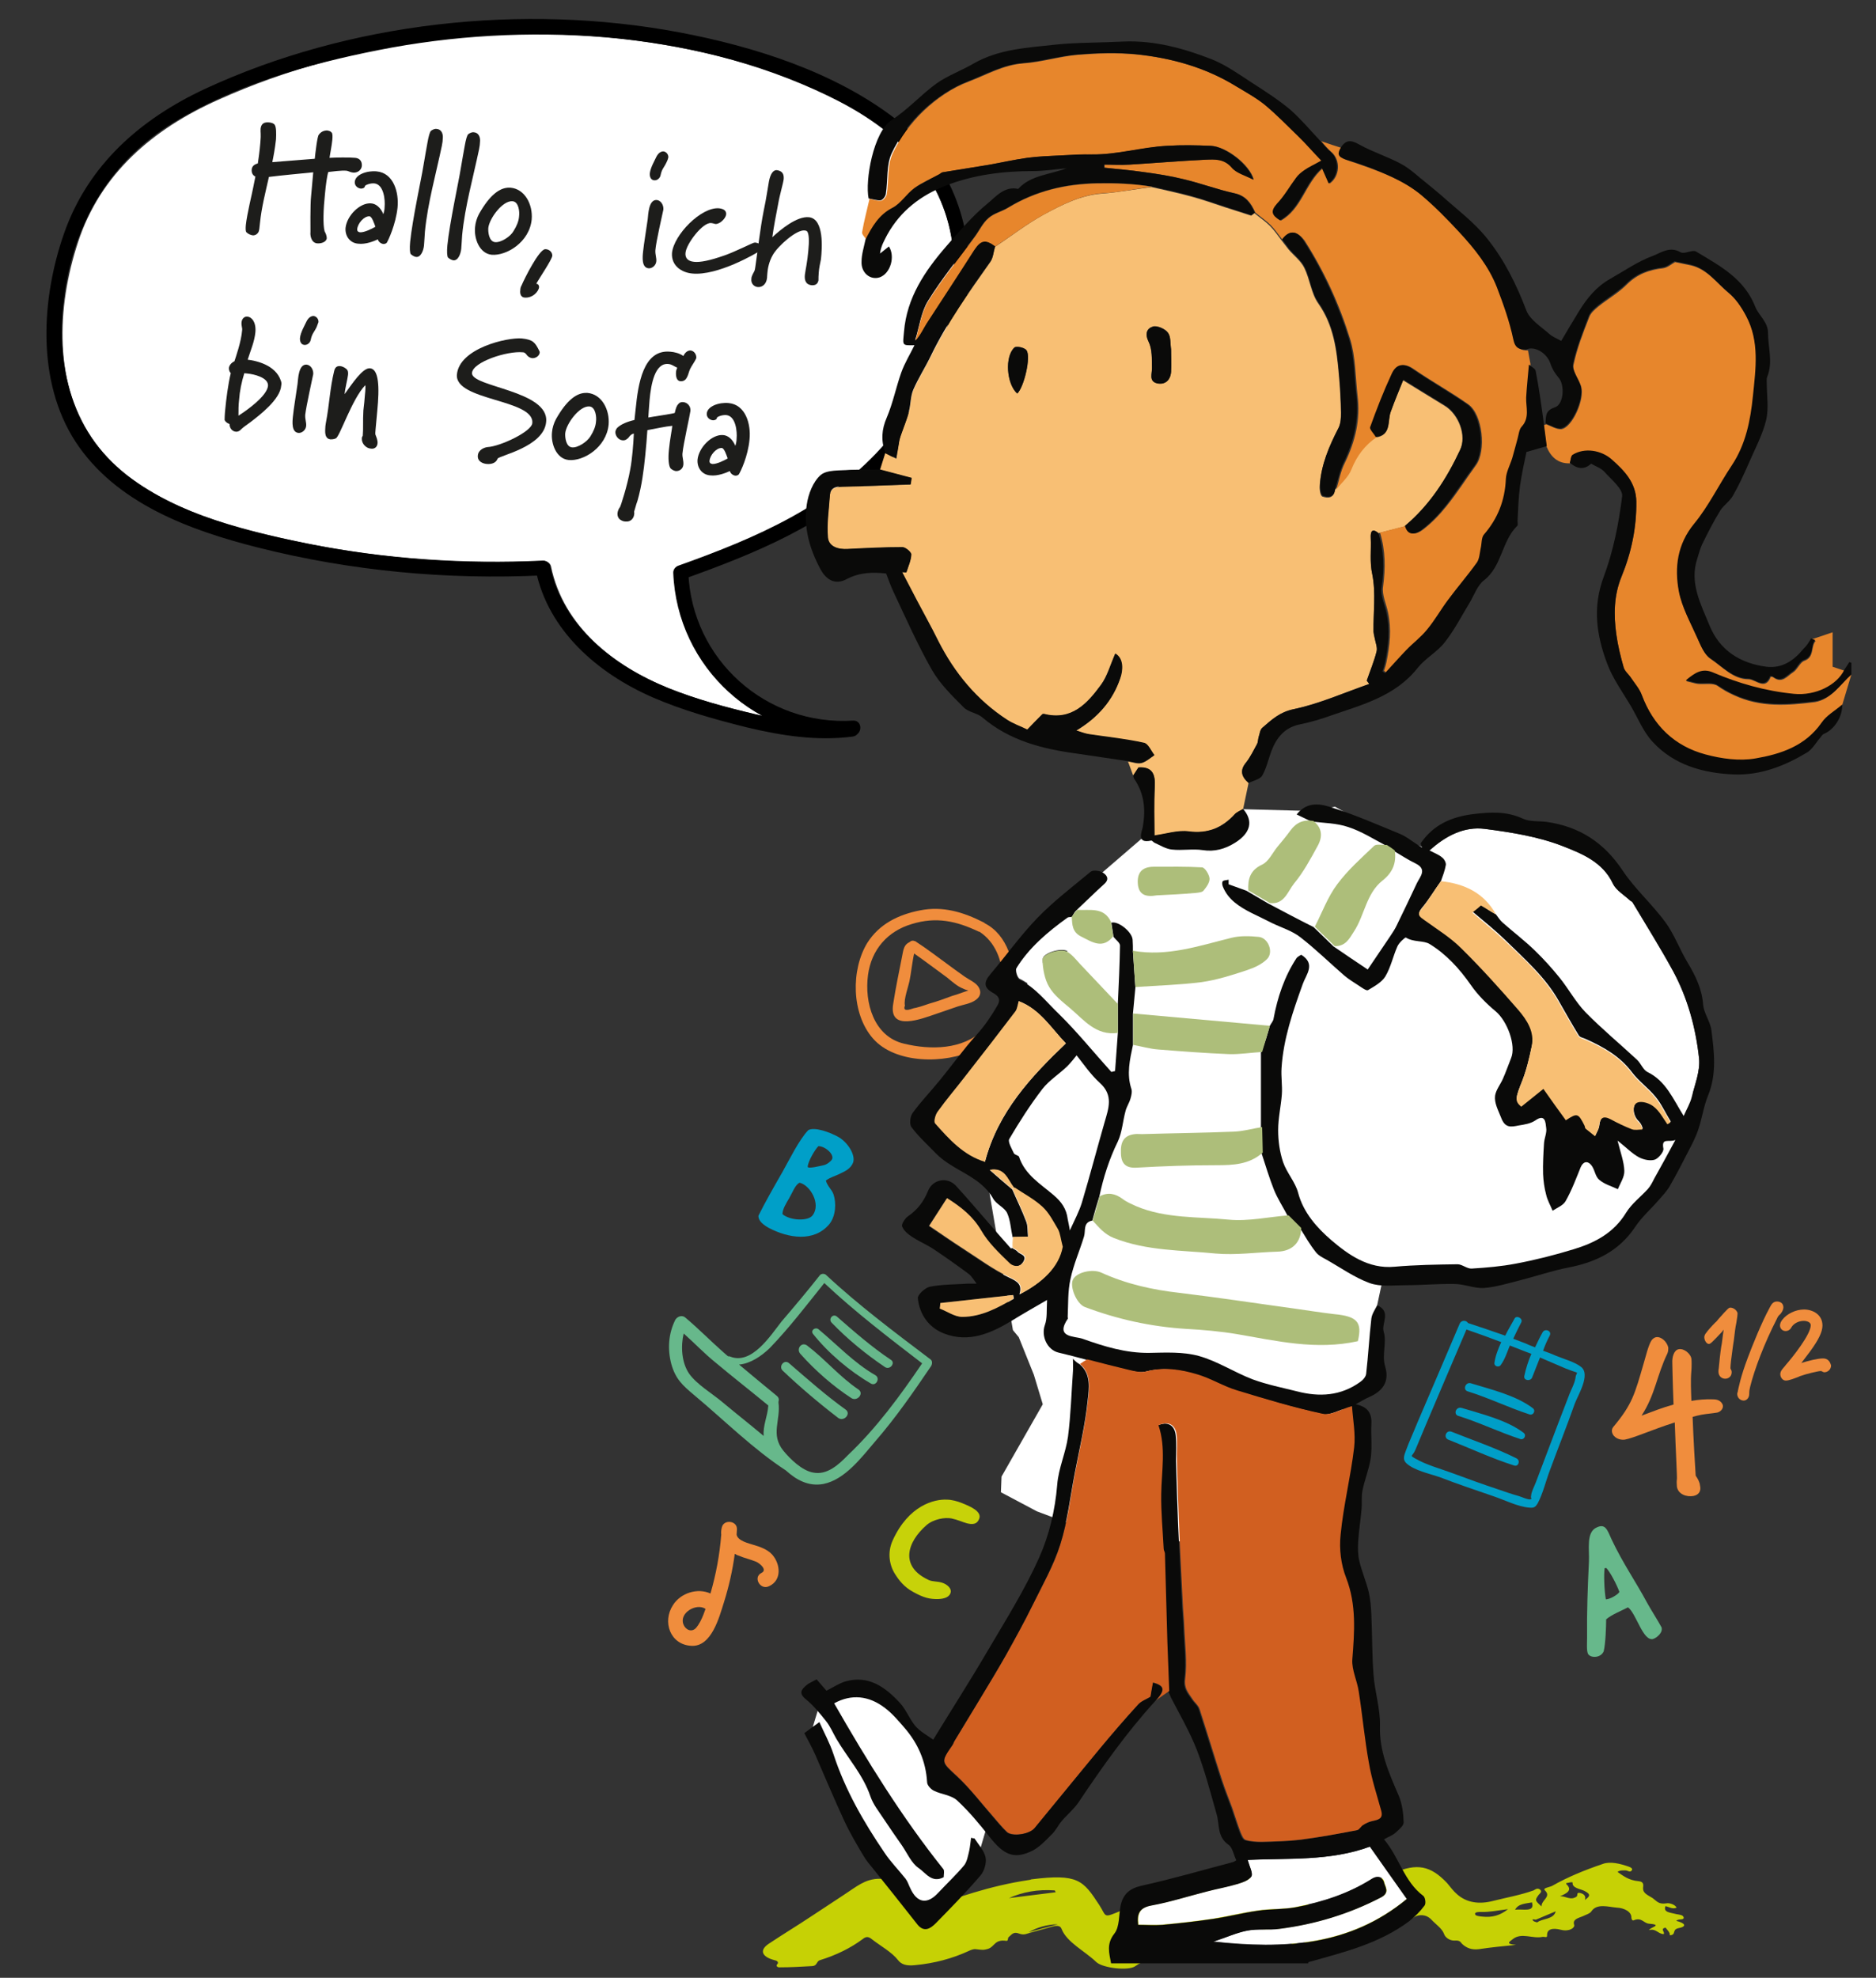 <?xml version="1.0" encoding="utf-8"?>
<!-- Generator: Adobe Illustrator 26.0.1, SVG Export Plug-In . SVG Version: 6.00 Build 0)  -->
<svg version="1.1" id="Ebene_1" xmlns="http://www.w3.org/2000/svg" xmlns:xlink="http://www.w3.org/1999/xlink" x="0px" y="0px"
	 width="609.7px" height="642.8px" viewBox="0 0 609.7 642.8" style="enable-background:new 0 0 609.7 642.8;" xml:space="preserve"
	>
<rect x="0" y="0" width="609.7" height="642.8" fill="#333333" stroke="none"/>
<style type="text/css">
	.st0{fill:#F08D3D;}
	.st1{fill:#009EC7;}
	.st2{fill-rule:evenodd;clip-rule:evenodd;fill:#C6D105;}
	.st3{fill:#67B88B;}
	.st4{fill:#FFFFFF;}
	.st5{fill:#009FC8;}
	.st6{fill:#C7D209;}
	.st7{fill:#0A0A09;}
	.st8{fill:#F8BF74;}
	.st9{fill:#D15F20;}
	.st10{fill:#E7862C;}
	.st11{fill:#ADBE7A;}
	.st12{fill:#1D1D1B;}
</style>
<path class="st0" d="M251,505.3c-1.5-1.7-4-2.6-6.1-3.2c-1.6-0.5-5.1-1.3-5.5-3.3c0-0.6,0.1-1.1,0.1-1.7c0.2-2.9-4.3-3.4-4.9-0.7
	c-0.2,0.8-0.3,1.6-0.2,2.4c-0.5,6.5-1.7,12.9-3.5,19.1c-4.2-1.9-9.7-0.2-12.2,3.8c-3.5,5.4-0.9,12.8,5.9,13.2
	c6.7,0.5,9.2-9.5,10.7-14.2c1.6-5.1,2.8-10.4,3.5-15.7c0.4,0.2,0.8,0.5,1.3,0.6c1.8,0.8,3.8,1.2,5.7,2c1.1,0.5,3.7,2.6,1.7,3.6
	c-2.9,1.4-0.4,5.8,2.5,4.3C254.1,513.6,253.7,508.4,251,505.3z M226.2,529.1c-1.5,1.6-3.5,0.5-4.1-1.2c-1.4-3.7,4.2-7,7.2-5
	c-0.2,0.6-0.5,1.3-0.7,1.9C228,526.3,227.3,527.8,226.2,529.1z"/>
<g>
	<path class="st1" d="M511.8,456.2c1-2.7,5.2-9.4,2.1-11.9c-2.1-1.7-5.7-2.6-8.3-3.7c-1.3-0.6-2.7-1.1-4.1-1.6
		c0.6-1.7,1.3-3.3,2.2-5c0.7-1.5-1.7-2.4-2.4-0.9c-0.9,1.6-1.6,3.1-2.4,4.8c-0.9-0.4-2-0.7-2.9-1.2c-1.4-0.5-2.8-1.1-4.2-1.6
		c0.8-1.7,1.7-3.6,2.6-5.3c0.7-1.3-1.6-2.5-2.2-1.2c-0.9,1.7-2.1,3.6-3,5.5c-4-1.4-8.1-2.8-12.1-4.1c-0.5-0.9-2.1-1.1-2.7,0.2
		c-4.6,10.8-9.2,21.6-13.8,32.3c-1.2,3-2.6,6-3.7,9c-0.6,1.6-1.1,2.9,0.2,4.1c2.6,2.4,7.8,3.4,11.1,4.6c5.7,2.2,11.4,4.1,17.2,6.1
		c3.6,1.2,7.8,3.4,11.7,3.7c1.4,0.1,1.9-0.1,2.7-1.5c1.7-3.2,2.6-7.2,3.9-10.6C506.3,470.8,509.2,463.6,511.8,456.2z M497.4,487.3
		c-0.8,0.2-3.1-0.9-3.9-1.1c-2.2-0.6-4.4-1.4-6.5-2.1c-5.1-1.7-10.1-3.5-15.2-5.4c-3.8-1.4-8.3-2.6-11.9-4.7
		c-1.9-1.1-0.9-0.5,0.1-2.8c1.2-2.9,2.4-5.7,3.6-8.6c4.3-10.2,8.7-20.4,13-30.5c3.8,1.3,7.6,2.7,11.3,4.1c-1,2.2-1.9,4.5-2.2,6.7
		c-0.2,1.2,1.4,1.6,2,0.8c1.4-1.9,2.1-4.2,3-6.4c2.4,0.9,4.7,1.9,7,2.7c-1,2.3-1.8,4.8-2.3,7.2c-0.3,1.5,1.9,1.8,2.5,0.6
		c0.9-2.2,1.7-4.4,2.6-6.6c1.9,0.8,3.7,1.6,5.6,2.4c0.9,0.4,1.9,0.8,2.8,1.2c0.2,0.1,3.5,1.3,3.6,1.3c0.1,0.3-0.4,0.9-0.4,1.3
		c-0.2,2.1-1.6,4.4-2.3,6.4c-2.4,6.3-4.8,12.4-7.1,18.6c-1.2,3.1-2.4,6.3-3.6,9.5c-0.5,1.3-1.4,2.9-1.5,4.3
		C497.4,487.1,498.1,487.1,497.4,487.3z"/>
	<path class="st1" d="M474,460.2c6.8,2.1,13.3,5.3,20.1,7.5c1.2,0.4,2.1-1.2,1.1-2c-5.5-4.2-13.6-6.1-20.1-8.1
		C473.2,457,472.2,459.7,474,460.2z"/>
	<path class="st1" d="M492.9,474c-6.8-3.4-14.2-5.9-21.2-8.7c-1.7-0.6-2.7,1.9-1,2.6c7.1,2.8,14.1,6.1,21.4,8.4
		C493.5,476.8,494.2,474.7,492.9,474z"/>
	<path class="st1" d="M477,452.2c6.8,2.1,13.3,5.3,20.1,7.5c1.2,0.4,2.1-1.2,1.1-2c-5.5-4.2-13.6-6.1-20.1-8.1
		C476.3,449,475.3,451.7,477,452.2z"/>
</g>
<g>
	<path class="st0" d="M313.5,317.4c-2-1.4-3.9-2.8-5.8-4.2c-3.3-2.4-6.4-4.8-9.8-7c-0.2-0.1-0.3-0.3-0.5-0.3
		c-0.7-0.3-1.3-0.2-1.8,0.3c-1.8,0.8-2,2.4-2.4,4.5c-1,5.1-2.1,10.3-2.9,15.5c-1.6,9.3,9.3,4.9,14.3,3.2c2.2-0.8,4.5-1.5,6.7-2.3
		c1.8-0.6,4.2-0.9,5.8-2.1c1.7-1.2,1.9-2.8,0.8-4.4C316.9,319.2,314.9,318.4,313.5,317.4z M313.3,322.4c-1.3,0.5-2.6,0.9-3.9,1.3
		c-2.4,0.9-4.9,1.8-7.4,2.5c-1.3,0.4-2.5,0.9-3.8,1.2c-0.5,0.2-1.1,0.2-1.6,0.4c-2.2,0.8-3.1,0.5-2.5-1c-0.5-2,1.3-6.5,1.6-8.6
		c0.2-0.7,0.9-6.3,1.4-8.3c3.6,2.5,7.1,5.2,10.7,7.8c1.5,1.2,3.3,2.9,5.2,3.6C314.7,322.2,315.6,321.6,313.3,322.4z"/>
	<path class="st0" d="M329.5,321.1c0.5-7.8-2-17.2-9.4-21c-0.1-0.1-0.2-0.2-0.4-0.3c-6.7-3.4-13.3-5.4-20.8-3.9
		c-7,1.4-13.1,4.4-17,10.5c-5.4,8.8-5.2,23.1,1.8,31.1c7.2,8.3,23.5,8.4,32.9,3.7C324.3,337.5,328.8,329.6,329.5,321.1z
		 M319.6,334.7c-6.7,6.5-17.2,6.6-25.8,4.5c-9.8-2.3-12.9-13.3-11.7-22.3c1.1-8.3,6.4-14.3,14.3-16.6c7.8-2.4,14.4-1,21.7,2.5
		c0.1,0,0.2,0,0.2,0C328.6,309.5,327.7,326.9,319.6,334.7z"/>
</g>
<path class="st2" d="M334.3,628c3.1-0.9,6.4-1.7,9.5-2.6C340.1,625.5,337.1,626.4,334.3,628 M505.6,621.2c-2.6,1.1-4.5,1.9-6.4,2.7
	c-0.3,0.1-1.6-0.5-0.9,0.4c0.2,0.2,1.2,0.5,1.3,0.5C501.1,623.5,505,623.9,505.6,621.2 M492.4,620.7c2.5-0.4,6.5,1,5.5-2.4
	C495.8,618.7,493.4,618.7,492.4,620.7 M490.1,620.5c-3.4,0.4-6,1-8.7,0.9c-0.9,0-2.1,0-2,0.7c0.1,0.6,1.3,0.7,2.2,0.8
	C485,623.3,487.6,622.5,490.1,620.5 M343.1,615c-0.1-0.2-0.2-0.4-0.3-0.6c-5.5-0.4-10.4,0.5-14.9,2.5C333,616.3,338,615.6,343.1,615
	 M515.1,617.5c1.5-1.1,2.2-1.8-0.3-3c-1.3-0.6-3.9-0.9-3.7-2.6c0-0.3-0.9-0.1-1.3,0c-0.3,0.1-1.2,0-0.6,0.6c1.8,1.8,0.2,2.8-2.2,3.8
	c1.9-0.1,3.4,1.5,5.4,0.1c0.5-0.4-0.3-1.6,1.4-1.1C515.1,615.7,515.4,616.5,515.1,617.5 M501,619.6c-0.1-2.1,3.3-3.1,1.1-5.2
	c-0.9-0.8,1.5-1,2.4-1.5c4.9-2.8,10.5-5.1,16.4-7.1c2.4-0.9,5.7-0.1,8.5,0.9c0.6,0.2,1.4,0.7,0.9,1.2c-0.5,0.8-1.3,0-2,0
	c-0.9,0-1.8-0.1-2.6,0.5c1.9,1.3,3.6,2.7,6.8,3c2.2,0.2,1.4,1.8,1.5,2.4c0,1.6,1.7,2.2,3.1,3.1c1.4,1,1.9,2.1,4.5,1.7
	c1-0.2,2.8,0.4,3.3,1.4c-1.3,0.6-2.4-0.2-3.6-0.5c-0.9,2.1,1.7,2.1,3.5,2.6c0.9,0.2,2.2,0.2,2.4,1.1c0.1,1-1.8,0.3-2.4,1.1
	c2.8,0.7,3.7,1.8,0.6,2.4c-2.1,0.5-0.5,2.1-2.7,2.3c0.1-0.9-0.7-1.6-1.4-2.5c-1.9,0.4-0.1,1.4-0.6,2.1c-2-0.1-2.4-1.9-4.8-1.3
	c0.6-1,4.7-1.7-0.1-2.1c-1.6-0.2-2.3-2.1-4.8-1.1c-0.6,0.3-0.8-0.6-0.8-0.8c0.1-2-2.4-3.2-4.7-3.3c-2.7-0.2-6.5-1.5-8.3,1.2
	c-0.4,0.7-1.8,1.1-2.8,1.6c-1.5,0.6-3.4,1-2.8,2.8c0.3,0.9-1.5,2.3-4.3,1.6c-2.8-0.7-4.5-0.2-4.5,1.7c0.1,1.1-0.7,0.5-1.5,0.6
	c-3.1,0.7-6.8-1.5-9.6,0.7c-1.3,1-2.4,1.6,1,1.9c-4,0.4-8.1,0.8-12.1,1.4c-2.5,0.3-4.1-0.5-5.4-1.7c-0.6-0.6-0.6-1.2-2.4-1.1
	c-1.7,0.1-3.2-1.1-3.5-2.2c-0.7-1.8-2.6-3-4.1-4.6c-1.7-1.8-4.1-1.8-5.8-0.7c-4.3,2.8-10.2,4.5-14.2,7.5c-1.7,1.2-5.7,0.7-5.9,2.9
	c-1-0.1-2-0.4-3-0.3c-2.2,0.1-4.3,0.3-6.4,0.5c-1.9,0.2-3.5,0.1-3.5-1.9c-0.7,2.3-2.5,2.1-5,1.4c-0.9-0.2-2.4-0.1-2.3-0.9
	c0-0.4,1.3-1.2,2.7-0.8c1.1,0.4,2.2,0.7,2.2-0.4s-1.8-0.7-2.4-0.6c-5.5,0.2-9.5-1.3-12-4.5c-1-1.3-3.4-1.8-5.3-1.3
	c-6.5,1.2-13.3,2.5-17.7,5.5c-2.8,2-6.4,2.9-9.2,4.7c-2.5,1.6-6,2.2-8.4,4c-2.1,1.6-10.5,0.7-12.7-1.3c-3.7-3.6-9.6-6.4-11.3-10.8
	c-0.4-1.2-1.8-1.1-3.1-0.7c-2.3,0.6-4.6,1.3-6.9,1.9c-1.2,0.3-2.1,1-3.9,0.3c-1.8-0.7-2.4,0.5-3.2,1.1c-0.5,0.3-0.1,1.3-0.8,1.3
	c-3.9-0.6-3.8,1.9-6,2.6c-1.5,0.4-1.4,0.4-4,0.1c-0.7-0.1-1.7,0.3-2.3,0.6c-5.2,2.4-11,4-17.5,4.6c-2.8,0.3-4.4-0.3-5.4-1.6
	c-2.1-2.7-5.7-4.6-8.5-6.8c-1-0.8-1.8-1.1-3-0.1c-3.9,2.9-8.5,5.2-14,6.9c-1.1,0.4-0.8,1.8-2.4,1.9c-3.5,0.2-7,0.4-10.5,0.4
	c-0.9,0.1-1.4-0.5-0.9-1s0.2-1.1-0.8-1.3c-4.3-1.1-5.1-3.3-1.9-5.4c4.5-3,9.3-5.9,13.8-8.9c4.5-3,9.2-6,13.6-9
	c1.5-1,3.2-2.1,5.2-2.7c2.3-0.7,5.5-0.8,6.7,0.8c2.1,2.8,6.2,5.1,6.9,8.2c0.5,1.9,1.8,1.5,3.6,0.8c10.9-4.1,22-8,34.8-9.9
	c0.2,0,0.5-0.1,0.7-0.2c15.2-1.9,16.8,0.3,22.1,8.4c2.5,3.9,1,4.3,7.5,1.6c6.7-2.7,12.9-6,20.2-8.3c5.9-1.8,11.7-3.8,19-2.6
	c5.4,0.9,9,3.4,12.3,5.9c5.4,4.2,11.1,3.8,17.3,1.4c6.6-2.6,12.9-5.6,19.4-8.5c7.5-3.2,11.9-2.4,17.3,3.3c1.1,1.3,2,2.6,3.3,3.7
	c3.1,2.7,7.1,3.3,11.7,2.1c4.4-1.1,8.9-1.9,13.1-3.4c0.6-0.3,1.3-1,2.2-0.2c0.6,0.6,0,1.1-0.5,1.6
	C498.8,617.6,498.8,617.6,501,619.6"/>
<g>
	<path class="st3" d="M219.5,428.9c-2.3,4.6-2.6,9.6-1.3,14.5c1.4,4.9,3.7,6.9,7.5,10.1c9.7,8.1,19.1,17.5,29.7,24.4l0,0
		c3.4,3.1,7.4,5.3,12.2,4.4c7.1-1.4,12.6-8.9,16.9-13.9c6.6-7.6,12.4-16,18.1-24.4c0.4-0.7,0.5-1.7-0.2-2.2
		c-11.5-8.7-23.4-17.6-34-27.5c-0.5-0.4-1.4-0.4-1.9,0.1c-4,5.1-8.3,10.2-12.5,15.1c-3.6,4.6-9.7,14.2-16.7,11.4
		c-0.2-0.1-0.5-0.1-0.7-0.1c-0.4-0.4-1-0.8-1.5-1.3c-4.2-3.7-8.2-7.8-12.4-11.3C221.8,427.4,220.3,427.7,219.5,428.9z M264.3,478.6
		c-3.6-0.6-7.5-4.4-9.7-7.1c-4.3-5.3-0.8-9.9-1.6-15.7c0.1-0.1,0-0.2,0-0.2c0.2-0.6,0.2-1.3-0.5-1.9c-4.1-3.4-8.3-6.8-12.3-10.2
		c3.7-0.3,7.3-2.8,9.9-5.3c6.4-6.6,12.1-14.1,17.8-21.2c10,9.4,21,17.8,31.8,26.1c-7.2,10.6-14.8,21-24.2,29.9
		C272.6,476,268.8,479.5,264.3,478.6z M222.2,433.4c3.5,3.1,6.7,6.5,10.3,9.4c5.6,4.7,11.5,9.3,17.2,14c-0.2,3.4-1.8,6.5-1.5,9.9
		c-4.4-3.7-9-7.3-13.3-10.9c-3.4-2.9-8.3-5.7-10.9-9.3C221.5,442.9,221.2,437.5,222.2,433.4z"/>
	<path class="st3" d="M287.6,444.3c-6.1-4.1-12.1-9-17.3-14.4c-1.2-1.2,0.4-3.1,1.7-2c5.6,4.9,11.3,9.9,17.6,14.1
		C291.1,443,289.2,445.4,287.6,444.3z"/>
	<path class="st3" d="M283.1,449.7c-6.9-4-13.9-9.9-18.9-16.2c-0.8-1.1,0.7-2.3,1.8-1.5c6,5,11.5,10.9,18.4,14.9
		C286.2,447.8,284.8,450.6,283.1,449.7z"/>
	<path class="st3" d="M262.3,437.3c5.8,4.4,10.6,10.2,16.7,14.3c1.9,1.3-0.4,4-2.3,2.8c-6-3.9-11.9-9.1-16.6-14.4
		C258.7,438.4,260.5,436,262.3,437.3z"/>
	<path class="st3" d="M254.4,445.5c-1.5-1.4,0.5-3.9,2.1-2.4c5.9,5.1,12,10.5,18.3,15c1.9,1.3-0.4,4-2.3,2.8
		C266.1,456,260.1,450.9,254.4,445.5z"/>
</g>
<path class="st4" d="M70.8,32.5c44.5-20.1,97.4-26.1,145.3-17.9c22.9,3.9,46.4,11.1,66.1,23.7c19.4,12.3,29.5,31.8,27.9,54.8
	c-1.5,21.6-12.2,41.5-27.3,56.6c-17.2,17.2-39.5,26.2-62,34.2c-1,0.3-1.8,1.2-1.8,2.3c0.8,20.2,12.3,37.5,28.9,46.5
	c-0.9-0.2-1.8-0.4-2.7-0.6c-9.4-2.2-18.8-4.8-27.8-8.4c-17.7-7.1-34.3-20-38.3-39.6c-0.2-1-1.3-1.8-2.3-1.8
	c-28.7,1.4-57.6-1-85.6-7.5c-21.8-5-46.6-12.3-60.5-31.2c-13.5-18.3-12.2-44-5.4-64.7C32.6,56.4,49.8,41.9,70.8,32.5z"/>
<path class="st4" d="M378,298.2c-2,0.5-14.8,4.5-14.8,4.5l-19.8,7.8l-6.5,3.5l-5.9,11.2v18.6l-5.1,10.5l-7.3,16l10.6,62l1.9,2.3
	l4.9,12.2l2.9,9.6l-13.4,23.5l-0.2,5.1l11.7,6.2l28,10.5c0,0,10.8,1.5,11.6,1.5s28.2-10,29-10s13.8-2.8,13.8-2.8l10.2-8.8l7.4-12.3
	l-1.9-7.9l1.9-5.6l-10.4-18.3l1.4-16.7l-0.8-15.6l-4.8-21l-3-26.5l-3.5-13.8l-4.3-3.5l1.9-13.9l-5.7-8.4l-8.1-4.2L378,298.2z"/>
<g>
	<g>
		<path d="M277.3,234.2c-28.3,1.8-52.5-19.8-53.6-48.2c-0.6,0.8-1.2,1.5-1.8,2.3c23.2-8.3,46.4-17.6,64.1-35.4
			c15.7-15.7,26.6-36.2,28.6-58.5c2-21.8-6-42.3-23.5-55.7c-19.8-15.3-46-23.6-70.4-28.2C170,1,113.6,7.1,66.6,28.9
			c-21,9.8-38,24.7-45.8,47c-7.4,21.2-9,48,3.7,67.6C37.6,163.6,61.8,172.4,84,178c30.2,7.6,61.4,10.5,92.4,9
			c-0.8-0.6-1.5-1.2-2.3-1.8c4,19.7,20.1,33.6,37.9,41.4c9.9,4.3,20.3,7.2,30.7,9.8c11.3,2.7,22.8,4.5,34.4,3c3-0.4,3.1-5.2,0-4.8
			c-10.6,1.4-21,0-31.3-2.4c-9.7-2.3-19.5-4.9-28.7-8.6c-17.7-7.2-34.3-20-38.3-39.6c-0.2-1-1.3-1.8-2.3-1.8
			c-25.6,1.2-51.3-0.5-76.4-5.5c-20.1-4-41.7-9.3-58.4-21.9c-19.4-14.7-24.2-38.3-20.4-61.4c3.8-22.8,15.3-41.5,35.1-53.6
			c19.9-12.2,43.7-19,66.5-23.5c24.2-4.8,49-6.2,73.6-4.2c25,2.1,49.9,8.1,72.5,19c19.8,9.5,36.4,23.5,40.2,46.1
			c4,23.8-5.7,48.3-21,66.3c-17.8,20.8-42.4,31.3-67.6,40.3c-1,0.3-1.8,1.2-1.8,2.3c1.2,30.9,27.4,54.9,58.4,53
			C280.4,238.9,280.4,234.1,277.3,234.2L277.3,234.2z"/>
	</g>
</g>
<path class="st3" d="M521.2,536.7c-1,2.3-4.4,2.2-5.1,0.8c-0.5-1-0.3-3.4-0.3-5.2c-0.1-8.4,0.2-16.5,0.6-24.7
	c0.2-4.1-1-9.7,2.6-11.2c2.8-1.3,3.4,0.9,4.8,4c3.7,7.8,7.8,13.6,11.5,20.5c1.2,2.2,3.4,5.6,4.7,8c0.5,1.7-1.5,3.4-2.8,3.8
	c-3.3,0.7-5.4-8.3-8.1-10.3c-2.1,1.1-5.4,2.4-7.1,3.9C522,528.8,521.8,534.2,521.2,536.7z M521.5,509.7c-0.3,2-0.1,7.4,0.4,10.1
	c1.3,0,3.9-1.5,4.4-2.4c-0.7-2.1-3.2-6.9-4.3-7.8C521.8,509.6,521.6,509.7,521.5,509.7z"/>
<path class="st5" d="M270.9,388.2c0.9,2.7,0.8,7-1.4,9.7c-5,5.9-13.3,4.5-19.6,1.2c-1.8-1-3.5-2.3-3.4-4c2.2-4.4,4.7-8.8,7.8-14.2
	c2.1-3.7,5.4-10.5,8.4-13.6c2-1.1,6.9,0.6,9.9,2.3c3,1.8,5.4,5.7,4.7,8.1c-0.7,2.1-2.7,3-4.2,3.7c-1.7,0.9-3.1,1.1-4.7,2.3
	C269,385.7,270.3,386.5,270.9,388.2z M259.9,384.4c-1.4,0.5-2.4,3.3-3.4,5c-1,1.7-2.2,3.6-2.2,5.2c2.4,2.1,8.3,2.4,9.8,0.4
	C266.9,391.3,263.3,385.2,259.9,384.4z M270.4,376.8c0.8-1.5-2-4.2-4.4-4.3c-1,0.9-3.4,4.9-3.5,6.7c0,0.8,4.2-0.3,5.2-0.5
	S270,377.5,270.4,376.8z"/>
<path class="st6" d="M318.2,493.7c-0.7,1.8-2.2,1.8-3.9,1.4c-1.8-0.5-2.8-1.1-5.1-1.6c-2.1-0.4-5.8,0.2-8.1,2.2
	c-6.3,5.5-8.8,13.4,0.7,17.8c1.2,0.6,2.9,0.4,4.4,0.9c1.6,0.5,3,1.8,2.8,3c-0.3,1.7-2.1,2.2-3.9,2.3c-2.9,0.1-4.9-0.4-8.3-2.3
	c-3-1.6-4.7-3.9-5.9-5.8c-1.8-2.8-2.6-6.9-0.8-10.9c5.2-11.5,13.6-13.5,17.6-13.3c1.6,0,3.4,0.5,4.9,1.1
	C315.1,489.5,319.3,491.2,318.2,493.7z"/>
<g>
	<path class="st4" d="M368.3,339.6c2.7,0.5,5.5,1.3,8.2,1.5c7.7,0.6,15.3,1.2,23,1.5c3.6,0.1,7.2-0.4,10.7-0.7c0,8.1,0,16.1,0,24.2
		c-3.1,0.5-6.2,1.4-9.3,1.5c-9.9,0.4-19.9,0.6-29.8,0.8c-0.8,0-1.6-0.1-2.3,0c-3.4,0.5-4.7,2.3-4.5,6.3c0.1,3.3,1.6,4.8,5.1,4.6
		c8.6-0.4,17.3-0.8,25.9-0.8c5.5,0,10.8-0.2,15.1-4.1c1.3,3.9,2.4,7.9,4,11.8c1.2,3,3,5.8,4.5,8.6c-6.5,0.5-13.1,2-19.5,1.4
		c-10.1-1-20.5-0.3-30.2-4.4c-1.5-0.6-3-1.3-4.3-2.3c-2.4-1.8-4.8-2.3-7.5-0.9c1.3-6.2,3.2-12.1,6-17.8c1.4-3,1.6-6.6,2.5-9.9
		c0.4-1.4,1.2-2.7,1.6-4c0.3-1,0.7-2.3,0.3-3.2C366.2,349,367.3,344.3,368.3,339.6z"/>
	<path class="st4" d="M405.5,604.5c12.9-0.6,26.6,0.5,39.8-4.4c3.9,5.6,8,11.3,12,17c-18.6,15.3-39.9,16.4-62.9,13.9
		c4.2-1.4,7.5-2.9,11-3.6c3.4-0.6,7.1-0.1,10.6-0.6c11.5-1.5,22.5-4.8,32.9-10.2c3-1.6,1.2-3.5,1-4.9c-0.2-1.3-1.8-2.5-4-1.1
		c-7.6,4.8-16,7.5-24.8,9.2c-4,0.8-8.2,0.5-12.2,1.1c-5,0.7-9.9,1.9-14.8,2.7c-5.4,0.8-10.8,1.4-16.2,1.9c-2.6,0.2-5.1,0-7.9,0
		c-0.4-3.7,0.5-5.6,4.4-6.3c6-1.1,11.9-3,17.8-4.5c3.4-0.9,6.8-1.5,10.2-2.5c1.6-0.5,3.8-1.2,4.4-2.5
		C407.2,608.7,406.1,606.7,405.5,604.5z"/>
	<path class="st4" d="M348.5,297.9c0.2,2.5,0,5,3.1,6.4c3.6,1.7,7,4.2,10.4-0.1c0.7,0.9,2.1,1.9,2.1,2.8c-0.1,6.4-0.4,12.8-0.7,19.1
		c-4.1-4.3-8.1-8.6-12.2-12.9c-1.4-1.4-2.7-3.2-4.3-4.1c-2.1-1.2-8,0.7-8,2.6c0,3,0.7,6.3,2.2,8.9c1.6,2.7,4.3,4.8,6.8,6.9
		c4.5,3.9,8.4,9.1,15.5,8c-0.3,4.1-0.6,8.2-0.9,12.3c-0.4,0.1-0.8,0.2-1.2,0.3c-5.6-6.3-10.9-12.9-17-18.8c-4-3.9-7.6-8.6-12.9-11.2
		c-0.8-0.4-1.5-2.9-1-3.7c4.2-6.8,10.3-11.8,16.7-16.5C347.4,297.9,348,298,348.5,297.9z"/>
	<path class="st4" d="M349.3,296.6c-0.3,0.5-0.6,1-0.9,1.5C348.7,297.5,349,297,349.3,296.6z"/>
	<path class="st4" d="M468.3,286.4c0.6-1.8,1.3-3.5,1.6-5.3c0.1-0.7-0.5-1.9-1.2-2.4c-1-0.9-2.4-1.4-4.1-2.3c5.3-4.8,11.2-7.8,18-7
		c8.6,1.1,17.4,2.5,25.3,5.6c6.1,2.4,13,5.1,16.3,12.2c1,2.2,3.7,3.7,5.6,5.5c0.3,0.2,0.7,0.3,0.8,0.6c4.4,7.4,9,14.8,13.2,22.4
		c4.8,8.8,7.4,18.5,8.4,28.3c0.4,4.1-1.3,8.5-2.4,12.6c-0.5,2-1.6,3.8-2.6,6.1c-3.5-5.5-5.8-11.4-11.8-14.3c-1.5-0.7-2.1-2.8-3.4-4
		c-5.5-5.1-11.4-10-16.7-15.4c-3.2-3.3-5.5-7.6-8.4-11.2c-2.5-3.1-5.2-6.1-8.1-8.9c-3.4-3.2-7-6.1-10.5-9.1
		c-0.8-0.7-1.4-1.7-2.1-2.6C482.3,290.2,476,287.2,468.3,286.4z"/>
	<path class="st4" d="M412.7,293.5c4.7,0.6,5.8-3.8,7.9-6.3c3-3.6,5.3-7.9,7.6-12.1c1.7-3,1.7-6-1.5-8.3c4,0.6,8.2,0.6,11.9,1.8
		c4.3,1.4,8.1,4,12.2,6c-1.4,0.1-3.4-0.4-4.1,0.3c-4.2,4-8.6,7.9-12,12.5c-3.1,4.1-4.9,9.2-7.3,13.8
		C422.5,298.7,417.6,296.1,412.7,293.5z"/>
	<path class="st4" d="M453.3,276.4c2.4,1.4,4.7,2.9,7.1,4.1c4,1.9,1.6,4.2,0.5,6.4c-2.2,4.5-4.3,9.1-6.5,13.6
		c-0.6,1.3-1.4,2.5-2.2,3.7c-2.4,3.6-4.9,7.2-7.3,10.8c-3.6-2.4-7.3-5-11.1-7.5c3.4,0.1,4.6-2.4,6.2-4.7c3.5-5.3,4-12.4,9.3-16.6
		C452.6,283.6,454,280.4,453.3,276.4z"/>
	<path class="st4" d="M426.6,263.6L404,263l-16.4,10.7l-12.4-2.2l-3.4,0.4l-15.9,13.7l-11.6,12.6l18.1,49.7l-0.8,20.7L348.3,408
		l-4.3,22.4l0.7,6.5l14.1,3.6l14.1,1.8l13,0.4l14.4,6.1L427,456l11.6-2.5c0,0,8.7-3.6,8.7-5.1c0-1.4,0.3-24.3,0.3-24.3l2.3-10.7
		l31.4,2.2l24.9-5.1l14.8-5.8l11.6-10.8l11.9-17l6.5-15.2l-3.2-27.8l-66.1-61.4l-16.9,3.7l-17.1-6.2l-13.8-7.8L426.6,263.6z"/>
	<path class="st4" d="M320.7,593.7l-3.8,13l-13.5,15.2h-4.7l-8.5-11.2c0,0-19.9-31.9-19.9-32.5c0-0.5-6.3-16.4-6.3-16.4l2.3-7.6
		c0,0,6.9-5.2,8.1-5.2s9,1.3,9,1.3l17,15c0,0,4,10.1,4.5,11c0.5,0.9,7.4,7.2,7.4,7.2L320.7,593.7z"/>
	<g>
		<path class="st7" d="M361.1,638.1c-0.6-3.3-1.6-6.3,1.1-9.7c1.7-2.2,1.4-6,2-9.1c0.8-3.6,2.8-5.5,6.7-6.4
			c10-2.2,19.9-5.1,29.8-7.7c0.6-0.2,1.1-0.6,1.1-0.6c-0.9-1.8-1.2-4.1-2.5-5c-3.8-2.6-2.9-6.6-3.9-10c-2-7-3.8-14-6.4-20.8
			c-2.3-5.9-5.5-11.4-8.4-17c-0.3-0.7-0.6-1.4-0.9-2.1c-0.2-5.3-0.5-10.6-0.6-15.9c-0.3-9.6-0.5-19.2-0.8-28.8c0-0.5-0.3-1-0.4-1.5
			c-0.3-6-0.8-11.9-0.8-17.9c0.1-7.5,1.6-15-0.9-22.3c3.1-1.4,5.5-0.3,5.9,3.1c0.3,2.8,0.1,5.6,0.1,8.4c0.2,7,0.4,14,0.7,21.1
			c0.4,8.3,0.8,16.7,1.2,25c0.1,2.7,0.4,5.3,0.5,8c0.2,5.6,1,11.3,0.3,16.8c-0.4,3.1,1,4.6,2.3,6.5c0.8,1.2,2,2.1,2.4,3.4
			c2.5,7.7,4.8,15.4,7.3,23.1c1,3,2.2,6,3.3,9c0.9,2.6,1.7,5.3,2.7,7.9c0.4,1,0.9,2.3,1.7,2.5c1.6,0.5,3.5,0.6,5.2,0.6
			c4.2-0.1,8.4-0.2,12.6-0.7c6.2-0.8,12.3-2,18.4-3.1c0.7-0.1,1.3-1.3,2-1.7c1-0.6,2-1,3.1-1.3c1.9-0.4,3.5-0.7,2.7-3.3
			c-1.5-5.2-3.1-10.3-4-15.5c-1.4-7.7-2.1-15.5-3.3-23.2c-0.5-3.5-2.4-7-2.1-10.4c0.6-9,1.4-17.8-2-26.6c-1.7-4.3-2.2-9.4-1.8-14
			c1-9.5,3.3-18.9,4.4-28.4c0.5-4.3-0.4-8.9-0.7-13.4c-3.8,1.1-6.9,3.1-9.5,2.5c-9.4-2.1-18.6-4.8-27.8-7.6
			c-4.4-1.4-8.5-3.9-12.9-5.2c-5.4-1.6-10.9-2.5-16.6-1c-1.6,0.4-3.6,0-5.4-0.4c-4.7-1.1-9.3-2.3-13.9-3.5c-3-0.8-6-1.6-9-2.3
			c-3.7-0.9-5.7-5.4-4.4-9c0.8-2.2,0.5-4.7,0.7-8.1c-4.5,2.6-8,4.6-11.4,6.7c-6.9,4.2-14.1,7.3-22.1,4.2c-4.9-1.9-8-6.2-8.5-11.5
			c-0.1-1.1,2.4-3.4,3.9-3.7c4-0.8,8.1-0.7,12.2-1c0.8,0,1.6,0,3,0c-1-1.3-1.6-2.4-2.5-3.1c-3.6-2.7-7.3-5.3-11-7.8
			c-2.3-1.6-5-2.7-7.3-4.2c-1.4-0.9-2.9-2.1-3.4-3.5c-0.3-0.7,0.9-2.6,1.9-3.3c3.1-2.1,5.1-4.8,6.5-8.2c1.5-3.8,6.2-4.7,9-1.8
			c3.5,3.8,6.8,7.7,10.2,11.6c2.5,2.9,5,5.8,7.6,8.7c0.1,0.1,0.2,0.2,0.2,0.2c0.1,0,0.2-0.1,0.3-0.2c0.6,0.4,1.4,0.7,1.8,1.2
			c0.8,1,3.3,1,1.8,3.4c-1.4,2.2-3.6,1.3-4.6,0.4c-3.3-3.3-6.9-6.6-9.2-10.6c-2.7-4.7-6.6-7.6-11.1-10.5c-2,3.2-4,6.2-5.8,9
			c3.7,2.5,7.3,5,11,7.4c5,3.2,9.8,6.8,15.1,9.3c2.9,1.3,4.4,2.4,3.4,5.5c7.2-3.7,12.6-8.7,13.9-15.4c-0.7-2.6-0.8-4.4-1.6-5.8
			c-1.4-2.6-2.9-5.3-5-7.2c-2.7-2.5-6-4.2-9.1-6.3c-2.1-2.5-2.9-6.6-7.8-5.7c2.4,2.1,4.8,4.2,7.3,6.3c1.5,3.5,3.2,6.9,4.5,10.4
			c0.6,1.5,0.4,3.3,0.6,5c-1.7,0-3.3,0.1-5,0.1c-0.6-2.7-0.7-5.5-1.8-7.9c-0.9-1.8-3.5-2.8-4.5-4.6c-4.2-7.5-13.1-9-18.7-14.8
			c-2.7-2.8-5.6-5.4-7.9-8.5c-0.7-1-0.4-3.6,0.5-4.7c2.7-3.7,6-7.1,8.9-10.7c4-4.9,7.7-10.1,11.9-14.7c2.6-2.9,4.7-6,6.6-9.3
			c1.1-1.8,0.7-3-1.2-4.1c-3.2-1.7-3.3-3.5-1-6.2c5.1-6,9.7-12.5,15.2-18.2c5.3-5.5,11.5-10.2,17.4-15.1c0.8-0.6,2.9-0.3,3.9,0.3
			c1,0.6,2.4,1.9,0.6,3.6c-3.1,2.8-6,5.7-9,8.5c-0.3,0.3-0.6,0.6-0.8,0.9c-0.3,0.5-0.6,1-0.9,1.5l0.1-0.1c-0.5,0.1-1,0-1.4,0.2
			c-6.4,4.6-12.5,9.7-16.7,16.5c-0.5,0.8,0.2,3.3,1,3.7c5.3,2.6,8.8,7.3,12.9,11.2c6,5.9,11.3,12.5,17,18.8c0.4-0.1,0.8-0.2,1.2-0.3
			c0.3-4.1,0.6-8.2,0.9-12.3c0-3.1,0-6.3,0-9.4c0.3-6.4,0.6-12.8,0.7-19.1c0-0.9-1.4-1.9-2.1-2.8c-0.2-1.5-0.5-3-0.7-4.6
			c2.1-0.7,6.7,2.9,6.9,5.5c0.1,1.3,0.1,2.6,0.1,3.8c0.3,3.9,0.5,7.8,0.8,11.8c-0.3,2.8-0.5,5.7-0.8,8.5c0,3.4,0,6.8,0,10.2
			c-1,4.7-2.1,9.4-0.5,14.2c0.3,0.9,0,2.2-0.3,3.2c-0.4,1.4-1.3,2.7-1.6,4c-0.9,3.3-1.1,6.9-2.5,9.9c-2.8,5.7-4.7,11.7-6,17.8
			c-0.8,2.6-1.6,5.3-2.3,7.9c-3.1,0.6-2.1,3.3-2.7,5.2c-1.4,4.6-3.4,9.1-4.4,13.8c-0.9,4-0.7,8.2-0.9,12.4c0,0.1,0.1,0.3,0.1,0.4
			c-4.3,6.3,2,5.7,4.7,6.6c7,2.5,14.1,4.7,21.7,4.6c5.4-0.1,11-0.4,16.1,1c6.1,1.7,11.5,5.3,17.5,7.6c4.6,1.7,9.6,2.7,14.4,3.9
			c7.3,1.9,14.2,1.5,20.5-3c0.9-0.6,1.9-1.7,2-2.7c0.7-6,1-12,1.7-18c0.2-1.5,1.2-2.9,1.9-4.3c4.7,2.2,1.3,5.8,2.1,8.6
			c1.1,3.6-0.7,7.5,0.5,11.4c1.4,4.8-0.7,7.9-5.3,9.9c-1.4,0.6-2.6,1.4-4.3,2.3c3.9,0.8,5.3,2.9,5.1,6.4c-0.2,3.7,0.3,7.4-0.2,11
			c-0.5,3.6-2,7.1-2.7,10.7c-0.4,2-0.1,4.1-0.3,6.1c-0.3,3.5-0.9,7.1-1.1,10.6c-0.1,2.1-0.1,4.2,0.4,6.2c0.8,3.4,2.2,6.6,3,9.9
			c0.6,2.5,0.8,5.1,0.9,7.6c0.3,6.5,0.2,13,0.7,19.4c0.4,5.5,2.2,11,2.1,16.5c-0.3,8.3,2.9,15.4,6,22.6c1.2,2.7,1.6,5.9,1.7,8.9
			c0,1.1-1.6,2.4-2.7,3.4c-0.9,0.8-2.1,1.2-3.7,2.1c5,5.9,6.5,13.7,12.8,18.4c0.6,0.5,0.9,2.4,0.4,3.1c-1.4,1.9-3.1,3.6-5,5.1
			c-9.7,7.3-21.3,10.1-32.7,13.3c-0.1,0-0.1,0.2-0.1,0.4C403.8,638.1,382.5,638.1,361.1,638.1z M405.5,604.5
			c0.6,2.2,1.7,4.2,1.2,5.3c-0.7,1.3-2.8,2-4.4,2.5c-3.3,1-6.8,1.6-10.2,2.5c-5.9,1.5-11.8,3.4-17.8,4.5c-3.9,0.7-4.9,2.6-4.4,6.3
			c2.7,0,5.3,0.2,7.9,0c5.4-0.5,10.8-1.1,16.2-1.9c5-0.7,9.9-2,14.8-2.7c4.1-0.6,8.2-0.4,12.2-1.1c8.8-1.6,17.2-4.4,24.8-9.2
			c2.2-1.4,3.7-0.2,4,1.1c0.3,1.4,2,3.3-1,4.9c-10.4,5.4-21.3,8.7-32.9,10.2c-3.5,0.5-7.1-0.1-10.6,0.6c-3.5,0.7-6.8,2.2-11,3.6
			c23,2.5,44.4,1.4,62.9-13.9c-4-5.7-8.1-11.4-12-17C432.1,605,418.4,603.8,405.5,604.5z M347.7,399.9c1.5-3.3,3-6.1,3.9-9
			c2.6-8.7,4.9-17.5,7.4-26.2c1.3-4.5,2.9-8.7-1.5-12.7c-3.1-2.8-5.5-6.4-7.6-9c-0.8,1-1.9,2.4-3.1,3.6c-2.6,2.5-5.8,4.5-8,7.3
			c-4,5.2-7.5,10.7-10.8,16.3c-0.5,0.9,0.8,3.1,1.5,4.6c0.3,0.6,1.6,0.7,1.7,1.2c1.9,5.8,7,8.8,11.2,12.4c2.6,2.2,4.2,4.5,4.6,7.8
			C347.2,397.3,347.5,398.5,347.7,399.9z M331.1,325.4c-0.4,1.2-0.5,2.5-1.1,3.3c-5.4,7.1-10.8,14.1-16.3,21.1
			c-3,3.8-6.1,7.5-8.9,11.4c-0.7,1-1.4,3.3-0.9,3.9c4.6,5.2,9.2,10.4,16.2,12.5c4.3-16.3,15-27.7,26.3-38.5
			C341.8,334.4,338.1,328.1,331.1,325.4z M305.6,423.5c0,0.6-0.1,1.2-0.1,1.8c2.4,1,4.9,2.7,7.3,2.7c6.1,0,11.5-2.9,16.7-5.9
			c-0.1-0.4-0.1-0.8-0.2-1.2C321.4,421.8,313.5,422.6,305.6,423.5z"/>
		<path class="st8" d="M405.8,254.4c-0.6,2.9-1.2,5.8-1.8,8.6c-0.9,0.6-2.1,1-2.8,1.8c-4.1,4.3-8.7,6.3-14.8,5.5
			c-3.6-0.5-7.4,0.8-11.2,1.3c0-5-0.2-10.4,0.1-15.8c0.2-4-0.6-6.6-5.3-6.3c-0.5,0.8-1.1,1.7-1.7,2.6c-0.6-1.5-1.1-3.1-1.7-4.6
			c1.5,0.2,3.1,0.9,4.4,0.5c1.5-0.4,2.8-1.6,4.1-2.5c-1.1-1.4-2-3.8-3.4-4c-5.9-1.2-11.9-1.8-17.8-2.8c-1.3-0.2-2.6-0.8-4.2-1.2
			c7.2-4.3,11.9-9.9,14.3-17c0.8-2.5,1.2-6.4-1.6-8c-1.6,3.7-2.6,7.3-4.6,10.1c-4.5,6.2-9.6,11.8-18.6,9.5c-0.2,0-0.4,0-0.5,0.1
			c-1.6,1.6-3.3,3.3-4.9,5c-2.3-1.1-4.6-1.9-6.6-3.2c-9.8-6.4-17.1-15.1-22.3-25.5c-2.3-4.5-4.7-8.9-7-13.3
			c-1.6-3.1-3.2-6.1-4.8-9.2c0.5,0,1,0.1,1.4,0.1c0.6-1.9,1.5-3.9,1.6-5.8c0-0.8-1.8-2.4-2.9-2.4c-5.9,0-11.8,0.3-17.8,0.6
			c-3,0.1-6.1-0.7-6.4-3.7c-0.4-4.4,0.3-9,0.6-13.4c0.2-2.7,1.7-3.1,4.1-3.2c7.4-0.1,14.8-0.5,22.2-0.7c0.1-0.7,0.2-1.4,0.3-2.1
			c-3.4-0.9-6.8-1.8-10.2-2.7c0.6-1.8,1.1-3.6,1.7-5.4c0.9,0.5,1.8,0.9,3.6,1.8c0.4-2.2,0.7-4.1,1-6c0.2-0.8,0.5-1.7,0.8-2.5
			c0.8-2.2,1.7-4.5,2.3-6.7c0.6-2.3,0.5-4.9,1.4-7c1.6-3.7,3.8-7.2,5.6-10.8c5.4-11.1,12.5-21.1,19.5-31c0.9-1.3,1-3.3,1.5-4.9
			c5.3-3.5,10.4-7.5,15.9-10.5c5.9-3.2,12-6.3,19-6.8c5.3-0.4,10.6-1.4,15.9-2.1c4.3,1,8.7,1.9,13,3.1c3.7,1,7.4,2.3,11,3.5
			c2.6,0.8,5.3,1.7,8.4,2.7c-0.1,0.1,0.5-0.3,1.1-0.8c1.7,1.4,3.5,2.6,5,4.1c1.4,1.4,2.5,3,3.7,4.6c0.8,1,1.6,2.1,2.4,3.1
			c1.7,2,4,3.7,5.1,6c1.8,3.7,2.2,8.2,4.5,11.5c5,7.1,6,15,6.7,23.1c0.4,4.1,0.6,8.3,0.7,12.5c0,1.7-0.1,3.7-0.9,5.2
			c-3,5.9-5.6,11.9-6,18.5c-0.1,1.2,0.2,3.3,0.9,3.5c1.7,0.6,3.7,0.6,4-2.1c1.7-2.1,4-4,4.9-6.5c1.7-4.5,4.4-8,8.3-10.6
			c5.2-0.6,3.8-5.1,4.9-8.2c1.3-3.6,2.8-7.2,4.1-10.4c4.9,3,9.2,5.7,13.5,8.3c4.6,2.8,7.2,9.8,5,14.4c-4.4,9.4-9.9,18-18,24.8
			c-2.8,0.7-5.7,1.5-8.5,2.2c-2.2-1.9-2.6-0.3-2.5,1.5c0.2,4-0.4,7.8,0.5,11.9c1.2,6,0.3,12.4,0.4,18.6c0,0.7,0.2,1.5,0.4,2.2
			c0.2,1.4,0.9,2.9,0.6,4.2c-0.8,3.2-2.1,6.3-3.2,9.5c0.3,0.4,0.6,0.8,0.8,1.1c-8.2,2.8-16.2,6.4-24.6,8.2c-4.5,0.9-7.1,3.4-10.1,6
			c-0.7,0.6-0.8,1.9-1.2,2.9c-0.2,0.8-0.2,1.8-0.6,2.5c-1.1,2-2.1,4.1-3.5,5.9C402.8,250.3,403.4,252.4,405.8,254.4z M380.6,113.6
			c-0.3-2-0.1-4.3-1.1-5.6c-0.9-1.2-3.5-2.3-4.8-1.9c-2,0.6-2.6,2.3-1.4,4.9c1.2,2.5,1,5.7,1.1,8.5c0,1.9-1.1,4.3,1.6,5
			c2.6,0.6,4.4-0.9,4.6-3.7C380.8,118.4,380.6,115.9,380.6,113.6z M330.6,127.9c2.2-2,4.6-12,3-14.1c-0.6-0.9-3.3-1.4-3.9-0.9
			C326.5,115.8,327.1,124.8,330.6,127.9z"/>
		<path class="st9" d="M353.3,441.8c4.6,1.2,9.3,2.4,13.9,3.5c1.7,0.4,3.7,0.9,5.4,0.4c5.7-1.5,11.3-0.6,16.6,1
			c4.4,1.3,8.5,3.9,12.9,5.2c9.2,2.8,18.4,5.6,27.8,7.6c2.6,0.6,5.7-1.4,9.5-2.5c0.3,4.5,1.2,9,0.7,13.4c-1.1,9.5-3.5,18.9-4.4,28.4
			c-0.5,4.6,0.1,9.7,1.8,14c3.4,8.8,2.7,17.6,2,26.6c-0.2,3.4,1.6,6.9,2.1,10.4c1.2,7.7,1.9,15.5,3.3,23.2c0.9,5.3,2.6,10.4,4,15.5
			c0.7,2.6-0.9,2.9-2.7,3.3c-1.1,0.2-2.2,0.7-3.1,1.3c-0.8,0.4-1.3,1.6-2,1.7c-6.1,1.2-12.2,2.3-18.4,3.1c-4.2,0.5-8.4,0.6-12.6,0.7
			c-1.7,0-3.6-0.1-5.2-0.6c-0.8-0.2-1.3-1.6-1.7-2.5c-1-2.6-1.8-5.3-2.7-7.9c-1.1-3-2.3-5.9-3.3-9c-2.5-7.7-4.8-15.4-7.3-23.1
			c-0.4-1.3-1.7-2.2-2.4-3.4c-1.3-2-2.7-3.4-2.3-6.5c0.7-5.5-0.1-11.2-0.3-16.8c-0.1-2.7-0.4-5.3-0.5-8c-0.4-8.3-0.9-16.7-1.2-25
			c-0.3-7-0.5-14-0.7-21.1c-0.1-2.8,0.2-5.6-0.1-8.4c-0.4-3.4-2.8-4.5-5.9-3.1c2.5,7.4,1,14.9,0.9,22.3c-0.1,6,0.5,11.9,0.8,17.9
			c0,0.5,0.4,1,0.4,1.5c0.3,9.6,0.5,19.2,0.8,28.8c0.2,5.3,0.4,10.6,0.6,15.9c-1.5,1-3,2.1-4.4,3.1c3.2-3.4,3-4.8-0.8-5.9
			c-0.3,1.7-0.6,3.3-0.8,4.6c-1.4,0.9-3,1.4-4,2.5c-4.3,4.7-8.5,9.5-12.5,14.4c-7.1,8.5-14.1,17.2-21.2,25.8c-1.7,2.1-7.3,2.8-9,1.3
			c-1.7-1.6-3.1-3.4-4.6-5.1c-3.8-4.3-7.3-8.9-11.5-12.9c-5.3-4.9-5.5-4.7-1.6-10.3c0.3-0.4,0.4-0.9,0.7-1.4
			c2.8-4.6,5.5-9.1,8.3-13.7c2.8-4.7,5.7-9.3,8.3-14c3-5.4,6-10.8,8.7-16.3c3.2-6.5,6.9-12.9,9-19.7c2.4-7.5,3.3-15.5,4.8-23.3
			c1.5-7.9,3.4-15.8,4.2-23.7c0.4-3.8,1.2-8.5-2.6-11.7C351.7,442.8,352.5,442.3,353.3,441.8z"/>
		<path class="st10" d="M416.7,77.8c-1.2-1.5-2.3-3.2-3.7-4.6c-1.5-1.5-3.3-2.7-5-4.1c-1.4-3.1-3-5.5-6.8-6.3
			c-5.5-1.2-10.8-3.2-16.2-4.5c-4.4-1.1-8.9-1.8-13.4-2.4c-4.2-0.6-8.4-0.9-12.6-1.4c0-0.3,0-0.7,0-1c2.7,0,5.5,0.1,8.2,0
			c8.3-0.5,16.5-1.2,24.8-1.6c3-0.2,6-0.3,8.5,2.6c1.6,1.8,4.4,2.5,7,3.9c-1.3-4.9-9-10.8-13.9-11c-4.7-0.2-9.5-0.3-14.2,0
			c-8.2,0.5-16.1,2.9-24.4,2.8c-3.3,0-6.5,0.2-9.8,0.3c-3.8,0.2-7.5,0.3-11.2,0.8c-4.3,0.6-8.5,1.5-12.7,2.3
			c-4.9,0.8-9.9,1.6-14.8,2.4c-0.4,0.1-0.7,0.4-1,0.6c-2.7,1.5-5.7,2.7-8.1,4.5c-2.6,1.9-4.3,5-7.1,6.4c-4.5,2.4-6.6,6.2-8.8,10.3
			c-0.5-0.8-1.5-1.7-1.3-2.4c0.6-3.6,1.6-7.2,2.4-10.8c1.3,0.3,2.6,0.8,3.9,0.6c0.6-0.1,1.6-1.3,1.7-2.1c0.7-4.4,0.1-9.3,1.9-13.2
			c2.4-5.1,6-10,10.1-13.9c4.2-4,9.3-7.5,14.7-9.5c5.8-2.2,11.2-5.4,17.7-5.9c6-0.4,11.9-2.3,17.9-2.8c6.3-0.5,12.6-0.7,18.9-0.1
			c11.6,1.2,22.6,4.3,32.7,10.5c3.2,2,6.5,3.8,9.4,6.1c3.7,3.1,7.2,6.6,10.6,10c2.4,2.4,4.7,5,7.6,8c-2.5,1.4-4,2.1-5.5,3.1
			c-1,0.7-1.9,1.5-2.7,2.5c-2.1,2.8-3.8,5.9-6.2,8.4c-2.2,2.3-1.8,3.7,1,5.4c6.8-3.8,7.9-12.1,13.6-17c0.6,1.4,1.4,3.2,2.2,5
			c3.4-2.3,3.7-7.7,0.6-10.3c-1.2-1-2.2-2.3-3.3-3.5c2.3,0.8,4.7,1.6,7,2.3c-1.3,1.9-1.1,3.1,1.5,3.9c4.9,1.6,9.8,3.3,14.4,5.4
			c3.6,1.7,7.2,3.7,10.2,6.2c4.4,3.7,8.3,7.8,12.3,12c5,5.3,9.6,11.1,12.3,18c2.1,5.5,4.1,11.1,5.3,16.8c0.6,2.9,1.9,3.4,4.2,3.4
			c0.3,1.5,0.5,3,0.8,4.4c-0.3,3.6-0.8,7.1-0.9,10.7c-0.2,3.2,1.2,6.5-1.4,9.4c-0.9,1-1,2.7-1.4,4c-0.6,2-1.1,4.1-1.7,6.2
			c-0.7,2.3-2,4.6-2.1,6.9c-0.3,6.9-2.6,12.8-7.1,18c-0.9,1.1-0.8,3.1-1.1,4.6c-0.4,1.5-0.4,3.3-1.2,4.5c-3,4.2-6.4,8.2-9.5,12.3
			c-2.3,3.1-4.3,6.5-6.7,9.5c-2,2.4-4.6,4.4-6.8,6.7c-2.4,2.4-4.6,5-6.9,7.5c-0.3-0.2-0.6-0.4-0.8-0.6c0.3-0.9,0.6-1.8,0.8-2.8
			c1.1-5.4,1.7-10.7,0.5-16.2c-0.6-2.8-2-5.7-1.6-8.3c0.8-6,0.8-11.8-1-17.6c2.8-0.7,5.7-1.5,8.5-2.2c1,3.7,3.8,2.5,5.4,1.3
			c2.9-2.2,5.5-4.9,7.8-7.8c3.4-4.2,6.3-8.8,9.5-13.2c3.4-4.6,2.2-16.5-2.5-19.8c-5.8-4.1-12-7.5-17.8-11.5
			c-3.3-2.3-5.4-1.2-6.8,1.8c-2.5,5.6-4.8,11.3-6.9,17.1c-0.3,0.8,1.2,2.1,1.8,3.2c-3.9,2.7-6.5,6.1-8.3,10.6
			c-0.9,2.4-3.2,4.3-4.9,6.5c0.9-2.9,1.4-6,2.8-8.7c3.4-7,5.1-14.1,4.1-21.9c-0.7-6.1-0.6-12.5-2.4-18.3c-3.5-11.3-8.4-22-14.8-32
			C421.5,74.9,419,74.7,416.7,77.8z"/>
		<path class="st10" d="M601.7,219.2c-1,3.3-2,6.7-3,10c-2.3,1.9-5,3.5-6.7,5.9c-5.3,7.6-13.3,10.2-21.5,11.6
			c-5.2,0.9-11,0.1-16.2-1.3c-10.1-2.7-17-9.4-20.7-19.3c-0.8-2-2.3-3.8-3.5-5.6c-0.8-1.2-2.1-2.2-2.4-3.4c-1-3.6-1.9-7.2-2.4-10.8
			c-0.9-6.3-0.8-12.7,1.7-18.8c3.2-7.8,4.9-16,4.8-24.4c-0.1-6-3.8-9.9-8-13.6c-3.4-3-8.9-3.9-12.7-1.5c-0.6,0.4-0.6,1.7-0.9,2.6
			c-3.9,0.1-6.2-2.1-7.6-5.5c-0.3-2.3-0.6-4.6-0.9-6.9c0.3-0.1,0.5-0.2,0.8-0.3c1.6,0.6,3.4,1.7,4.9,1.6c3.5-0.4,7.7-9.6,6.5-13.8
			c-0.7-2.4-2.9-5-2.5-7.1c1.1-5.3,3.1-10.4,5.1-15.5c0.5-1.4,1.8-2.5,3-3.5c3-2.4,6.5-4.4,9.2-7.1c3.4-3.4,7.3-4.8,11.8-5.3
			c1.5-0.2,2.8-1.4,3.9-2c1.8,0.4,3.5,0.7,5.3,1.1c5.3,1.3,8.3,5.8,12.2,9c2.4,2,4.4,4.8,5.8,7.7c4.4,8.3,3.1,17.3,2.2,26
			c-0.8,7.9-2.2,15.7-6.9,22.6c-4.2,6.2-7.5,13.1-12.2,18.9c-5.6,6.7-6.4,14.2-5,21.9c1,5.3,3.8,10.2,6,15.2
			c1.1,2.4,2.2,5.3,4.2,6.6c3.9,2.6,7.3,6.6,12.3,6.6c2.3,0,5.4,3.8,7.2-0.8c0-0.1,0.7,0,0.9,0.2c2.8,2.1,4.5-0.5,6.4-1.7
			c1.4-0.9,2.2-3.2,3.6-3.7c3.4-1.2,2-4.6,3.7-6.5c-0.4-0.2-0.9-0.4-1.3-0.5c2.1-0.7,4.2-1.4,6.8-2.3c0,4.5,0,7.9,0,11.2
			c1.5,0.5,2.7,0.9,3.9,1.3c-2.4,5-9.4,8.5-16.4,7.8c-9.2-0.9-17.9-3.4-26.4-7c-3.4-1.4-5.7,0.1-8.7,2.6c1.8,0.4,2.9,0.8,3.9,0.9
			c2.2,0.2,4.9-0.4,6.4,0.7c1.7,1.2,3.3,2.1,5.3,3c8.6,4,17.4,3.3,26.3,2.2C595.3,227.2,598,222.5,601.7,219.2z"/>
		<path class="st7" d="M412.7,333.4c0.4-0.8,1.1-1.5,1.2-2.3c1.3-7,3.5-13.6,7.4-19.6c0.4-0.6,1.3-1,1.6-1.2c4.8,3,1.6,6.4,0.5,9.5
			c-3.2,8.9-6.3,17.8-6.9,27.3c-0.2,2.8,0.3,5.7,0.1,8.6c-0.3,3.9-1.2,7.7-1.2,11.6c0,3.5,0.5,7.1,1.6,10.4c1.2,3.5,4,6.5,4.9,10
			c1.7,6.5,6.3,11.5,10.7,15.3c5.5,4.7,12.1,9.5,20.6,8.7c6.8-0.6,13.7-0.7,20.5-0.8c1.5,0,3.1,1.5,4.6,1.4
			c4.8-0.3,9.6-0.7,14.3-1.6c6.4-1.2,12.7-2.8,18.9-4.7c6.9-2.1,13-5.3,17-11.9c1.8-2.9,4.7-5.1,7-7.6c0.9-1,1.5-2.2,2.1-3.4
			c2.2-3.9,4.3-7.8,6.9-12.6c-2.1,0.9-4.6-0.9-3.9,2.8c0.2,1-1.6,3.2-2.8,3.6c-1.5,0.5-3.7,0-5.2-0.8c-2.2-1.2-4-3.1-6.9-5.4
			c1,4,2.1,6.9,2.2,9.8c0.1,2-1.3,4-2.1,6c-2.1-1-4.4-1.6-6.1-3.1c-1.3-1.1-1.4-3.4-2.6-4.8c-1.2-1.4-2.6-1.1-3.4,0.8
			c-1.5,3.7-2.9,7.5-4.9,11c-0.8,1.4-2.7,2.1-4.2,3.1c-0.7-1.7-1.7-3.4-2.1-5.2c-0.6-2.2-0.9-4.5-1-6.7c-0.1-3.3,0.1-6.7,0.3-10
			c0.1-1.7,1-3.5,0.7-5.1c-0.2-1.5-0.2-4.7-3.6-2.3c-1.5,1-3.5,1.3-5.4,1.6c-2.5,0.5-4.4,0.9-5.7-2.7c-0.9-2.3-2.2-4.6-1.9-7
			c0.3-1.9,1.7-3.6,2.5-5.4c1-2.2,1.8-4.6,2.7-6.8c1.7-4.1-1.2-12-5-15.2c-3-2.5-5.9-5.4-8.1-8.6c-3.7-5.3-8-10-13.4-13.3
			c-2-1.2-5.2-0.5-7.7-2.1c-0.2-0.1-2.3,1.7-2.8,3c-1.4,3.2-2.1,6.7-3.9,9.7c-1.2,1.9-3.6,3.2-5.6,4.4c-0.5,0.3-2-0.8-2.9-1.4
			c-1.7-1.1-3.5-2.2-5-3.5c-4.7-4.1-9.2-8.5-14.1-12.3c-2.7-2.1-6.1-3.1-9.2-4.6c-2.2-1.1-4.4-2.2-6.7-3.3c-3.9-2-7.6-4.3-9.3-8.6
			c-0.2-0.5-0.3-1.4,0-1.7c0.5-0.4,1.3-0.3,1.9-0.5c0,0.6,0,1.3,0,1.5c2,0.7,3.9,1.4,5.8,2.1c2.3,1.4,4.7,2.7,7,4.1
			c4.9,2.6,9.8,5.2,14.8,7.7c2.2,2.1,4.3,4.2,6.5,6.3c3.8,2.6,7.5,5.1,11.1,7.5c2.4-3.6,4.9-7.2,7.3-10.8c0.8-1.2,1.6-2.4,2.2-3.7
			c2.2-4.5,4.4-9.1,6.5-13.6c1.1-2.2,3.4-4.5-0.5-6.4c-2.5-1.2-4.7-2.7-7.1-4.1c-0.8-0.6-1.7-1.1-2.5-1.7c-4-2.1-7.9-4.6-12.2-6
			c-3.8-1.3-7.9-1.3-11.9-1.8l0.1,0.1c-1.6-0.8-3.2-1.5-5-2.4c3.6-4.5,8.1-3.4,11.9-2.1c7.3,2.3,14.3,5.4,21.4,8.3
			c2.3,0.9,4.3,2.6,6.4,3.9c0.4,0.2,0.7,0.5,1.1,0.7c-0.2-0.5-0.4-0.9-0.5-1.4c4.1-6,9.9-8.6,17-9.5c5.7-0.7,10.9-1,16.3,1.5
			c2.2,1,5,0.7,7.5,1c10.8,1.5,18.8,6.7,24.9,15.9c4,6,9.6,10.9,13.9,16.8c2.9,4,4.6,8.8,7.2,13.1c2.5,4.2,4.6,8.4,5,13.5
			c0.2,2.9,2.3,5.5,2.7,8.4c0.9,7.1,1.8,14.2-1.1,21.3c-1.4,3.4-1.9,7.2-3.1,10.8c-0.8,2.5-2,4.8-3.2,7.1c-2,3.9-4,7.8-6.2,11.6
			c-1,1.7-2.4,3.1-3.6,4.5c-2.5,2.9-5.5,5.5-7.6,8.7c-5.3,7.9-12.9,11.5-21.9,13.2c-5.1,1-10,2.7-15.1,4c-4,1-8.1,2.3-12.1,2.6
			c-3.2,0.2-6.4-1.3-9.6-1.3c-5.3-0.1-10.6,0.4-15.9,0.4c-3.9,0-8.1,0.6-11.7-0.7c-4.9-1.8-9.4-5-14-7.6c-1.3-0.7-2.7-1.4-3.5-2.5
			c-1.9-2.4-3.4-5-5-7.6c-1.4-1.4-2.7-2.7-4.1-4.1c-1.5-2.9-3.3-5.6-4.5-8.6c-1.5-3.8-2.7-7.8-4-11.8c-0.1-2.8-0.1-5.7-0.2-8.5
			c0-8.1,0-16.1,0-24.2C411.1,339.1,411.9,336.2,412.7,333.4z M486.2,297.2c0.7,0.9,1.3,1.9,2.1,2.6c3.5,3.1,7.2,5.9,10.5,9.1
			c2.9,2.8,5.6,5.8,8.1,8.9c2.9,3.6,5.2,7.9,8.4,11.2c5.3,5.4,11.1,10.2,16.7,15.4c1.3,1.2,2,3.3,3.4,4c6,2.9,8.3,8.7,11.8,14.3
			c1-2.3,2.1-4.1,2.6-6.1c1-4.2,2.8-8.5,2.4-12.6c-1.1-9.9-3.7-19.5-8.4-28.3c-4.1-7.6-8.7-14.9-13.2-22.4c-0.2-0.3-0.6-0.4-0.8-0.6
			c-1.9-1.8-4.5-3.3-5.6-5.5c-3.3-7.1-10.2-9.8-16.3-12.2c-8-3.1-16.8-4.5-25.3-5.6c-6.7-0.9-12.7,2.2-18,7c1.7,0.9,3.1,1.4,4.1,2.3
			c0.7,0.5,1.3,1.7,1.2,2.4c-0.3,1.8-1,3.6-1.6,5.3c-2.1,2.9-3.9,6-6.2,8.7c-1.7,2.1-0.5,2.6,1,3.7c4.1,2.9,8.4,5.6,11.9,9.1
			c6.5,6.4,12.6,13.2,18.6,20.1c2.8,3.3,5.3,7.1,4.3,11.8c-0.8,3.8-1.7,7.7-3.1,11.3c-2.2,5.5-2.5,6.4-0.3,8.3
			c2.2-1.8,4.4-3.5,7.2-5.8c2.6,3.6,5,6.9,7.3,10.2c3.7-2.5,4-2.4,6.1,1.8c0.2,0.3,0.2,0.8,0.4,1c1,0.8,2,1.6,3,2.4
			c0.5-1.1,1.2-2.2,1.3-3.3c0.3-2.7,1.3-3.5,3.8-2.2c2.2,1.2,4.5,2.3,6.8,3.2c1,0.4,2.4,0.1,3.5,0.1c-0.4-1.5-0.9-1.9-1.3-2.4
			c-2-1.8-2.3-5.7-0.2-6.4c1.5-0.5,3.9,0.3,5.2,1.4c1.8,1.5,2.9,3.8,4.4,5.7c0.3-0.2,0.7-0.4,1-0.6c-1.7-2.7-3-5.7-5-8.1
			c-2.3-2.8-5.4-5-7.6-7.9c-3.9-5.2-9.2-8.2-15-10.8c-0.8-0.4-1.9-0.5-2.3-1.2c-2.2-3.6-4.3-7.3-6.4-11
			c-4.4-7.9-11.1-13.7-17.4-19.9c-3.3-3.2-6.9-6.1-10.7-9.3c1.4-1.2,2.2-1.9,2.8-2.3C483.1,295.4,484.6,296.3,486.2,297.2z"/>
		<path class="st7" d="M350.9,443.4c3.8,3.2,3,7.9,2.6,11.7c-0.8,8-2.7,15.8-4.2,23.7c-1.5,7.8-2.4,15.8-4.8,23.3
			c-2.2,6.8-5.8,13.2-9,19.7c-2.7,5.5-5.7,10.9-8.7,16.3c-2.7,4.7-5.5,9.4-8.3,14c-2.8,4.6-5.5,9.1-8.3,13.7c-0.3,0.4-0.4,1-0.7,1.4
			c-3.9,5.7-3.7,5.4,1.6,10.3c4.2,3.9,7.7,8.5,11.5,12.9c1.5,1.7,2.9,3.5,4.6,5.1c1.6,1.5,7.2,0.8,9-1.3
			c7.1-8.6,14.1-17.2,21.2-25.8c4.1-4.9,8.2-9.7,12.5-14.4c1-1.1,2.5-1.6,4-2.5c0.2-1.3,0.5-2.9,0.8-4.6c3.8,1.1,4,2.4,0.8,5.9
			c-9.3,10.2-17.3,21.5-25,33c-1.5,2.2-3.7,4-5.4,6c-1.2,1.4-2,3.2-3.3,4.4c-2.1,2.1-4.3,4.5-6.9,5.6c-5.6,2.5-8.8,0.9-13.3-4.8
			c-3.3-4.2-6.7-8.3-10.6-11.9c-1.9-1.7-5.1-1.9-7.5-3.1c-1-0.5-2.2-1.8-2.2-2.8c-0.4-6.8-3-12.6-7.3-17.6c-2-2.3-4-4.7-6.4-6.5
			c-5.2-4-10.9-4.6-16.5-1.5c10.7,18.7,22,37,35.5,53.9c0.4,0.5,0.1,1.8,0.1,2.6c-3.9,2.1-5.9-1.5-8.2-3c-2.3-1.6-3.6-4.7-5.3-7.2
			c-2.1-3-4.1-5.9-6.1-8.9c-1.5-2.3-3.3-4.5-4.2-7.1c-2.4-7.1-7.4-12.5-11.1-18.8c-1.1-1.9-2-4.1-3.4-5.8c-2-2.5-4.1-5.1-6.6-7.1
			c-2.4-2-1.2-3.2,0.3-4.5c0.8-0.7,1.9-1.1,3.3-1.9c0.9,1.1,2.1,2.4,3.2,3.7c2.2-1.1,4.1-2.4,6.1-3c7.6-2.2,13.1,1.9,17.8,7
			c2,2.2,3.1,5.2,5,7.5c1.6,1.8,3.8,3,5.8,4.4c5.8-9.5,12.1-19.3,18-29.4c5.7-9.7,11.8-19.4,16.4-29.7c3.3-7.4,5.2-15.4,5.9-23.8
			c0.4-5.3,2.8-10.4,3.5-15.6c0.9-7,1.1-14,1.6-21.1c0.1-1.3,0-2.6,0-4.2C349.5,442.5,350.2,443,350.9,443.4z"/>
		<path class="st7" d="M588.6,207.5c0.4,0.2,0.9,0.4,1.3,0.5c-1.6,1.9-0.2,5.3-3.7,6.5c-1.5,0.5-2.2,2.8-3.6,3.7
			c-1.9,1.2-3.6,3.8-6.4,1.7c-0.2-0.2-0.9-0.2-0.9-0.2c-1.8,4.6-4.9,0.8-7.2,0.8c-5,0-8.4-4-12.3-6.6c-2-1.3-3.1-4.2-4.2-6.6
			c-2.2-5-5-9.9-6-15.2c-1.4-7.7-0.5-15.2,5-21.9c4.7-5.7,8-12.6,12.2-18.9c4.6-6.9,6.1-14.7,6.9-22.6c0.9-8.8,2.2-17.7-2.2-26
			c-1.5-2.8-3.4-5.7-5.8-7.7c-3.9-3.2-6.9-7.7-12.2-9c-1.7-0.4-3.5-0.7-5.3-1.1c-1.1,0.6-2.4,1.8-3.9,2c-4.6,0.6-8.5,2-11.8,5.3
			c-2.7,2.7-6.2,4.6-9.2,7.1c-1.2,1-2.5,2.1-3,3.5c-1.9,5.1-4,10.2-5.1,15.5c-0.4,2.1,1.8,4.7,2.5,7.1c1.2,4.2-2.9,13.4-6.5,13.8
			c-1.5,0.2-3.3-1-4.9-1.6c0.2-2.1-0.3-4.1,3-5.2c3-0.9,3.3-7.5,1.2-9.7c-1.1-1.3-2.1-2.9-2.6-4.5c-1.1-3.4-5.1-5.9-7.9-4.6
			c-2.3,0-3.6-0.4-4.2-3.4c-1.2-5.7-3.2-11.3-5.3-16.8c-2.7-6.9-7.3-12.6-12.3-18c-3.9-4.2-7.9-8.3-12.3-12c-3-2.5-6.6-4.6-10.2-6.2
			c-4.7-2.2-9.5-3.9-14.4-5.4c-2.6-0.8-2.7-1.9-1.5-3.9c1.7-2.6,3.4-2.4,6-0.9c4.3,2.4,9.2,3.9,13.6,6.3c3,1.6,5.5,4.1,8.2,6.2
			c1.6,1.3,3.2,2.6,4.7,3.9c5.1,4.6,10.7,8.7,15,14.1c5.7,7.1,9.6,15.1,12.8,23.5c1.2,3,4.8,5.2,7.5,7.6c1,0.9,2.4,1.4,3.8,2.2
			c1.8-3.1,3.8-6.4,5.8-9.7c2.6-4.2,5.6-7.9,10-10.4c4.6-2.6,9-5.7,13.9-7.5c2.6-1,5.6-3.3,9.1-1.2c1.3,0.7,3.9-1,5.1-0.2
			c7.6,4.6,15.6,8.7,19.2,18c1.1,2.7,4.1,4.9,4.1,8.3c0,4.8,1.7,9.7-0.3,14.5c-0.2,0.6-0.1,1.3-0.1,1.9c0,4,0.7,8.2-0.2,12
			c-1.2,5-3.8,9.7-5.8,14.4c-1.5,3.4-3.1,6.9-5,10.2c-1,1.8-3,3.1-4.1,4.8c-2.2,3.6-4.1,7.3-5.9,11c-0.7,1.5-1.1,3.1-1.6,4.7
			c-2.6,7.9,1.2,14.8,4,21.7c3.3,8.1,10,12.3,18.5,13.4c5.1,0.6,8.9-2,12-5.8C587.2,209.9,587.9,208.7,588.6,207.5z"/>
		<path class="st7" d="M281.3,77.8c2.1-4.1,4.3-8,8.8-10.3c2.7-1.4,4.5-4.5,7.1-6.4c2.5-1.8,5.4-3,8.1-4.5c0.3-0.2,0.6-0.5,1-0.6
			c4.9-0.8,9.9-1.6,14.8-2.4c4.2-0.7,8.4-1.7,12.7-2.3c3.7-0.5,7.5-0.6,11.2-0.8c3.3-0.2,6.5-0.4,9.8-0.3c8.3,0.1,16.2-2.4,24.4-2.8
			c4.7-0.3,9.5-0.2,14.2,0c4.9,0.2,12.6,6.2,13.9,11c-2.7-1.4-5.5-2.1-7-3.9c-2.5-2.9-5.4-2.7-8.5-2.6c-8.3,0.4-16.5,1.1-24.8,1.6
			c-2.7,0.2-5.4,0-8.2,0c0,0.3,0,0.7,0,1c4.2,0.4,8.4,0.8,12.6,1.4c4.5,0.6,9,1.3,13.4,2.4c5.5,1.3,10.8,3.3,16.2,4.5
			c3.8,0.8,5.4,3.3,6.8,6.3c-0.6,0.4-1.2,0.9-1.1,0.8c-3.2-1-5.8-1.8-8.4-2.7c-3.7-1.2-7.3-2.5-11-3.5c-4.3-1.2-8.6-2.1-13-3.1
			c-5.9-0.9-11.7-1.2-17.7-1.1c-10.5,0.2-20.1,2.5-29,7.9c-2.1,1.3-4.6,1.8-6.4,3.4c-1.9,1.6-3,4.1-4.5,6.1
			c-5.1,6.9-10.6,13.6-15.1,20.9c-2.3,3.7-2.8,8.5-4.2,12.8c1.6-1.7,2.4-3.7,3.6-5.5c5.1-8,10.3-15.9,15.5-23.9
			c2.1-3.3,3.6-3.6,6.9-1.2c-0.5,1.7-0.6,3.6-1.5,4.9c-7.1,10-14.2,20-19.5,31c-1.8,3.7-4,7.1-5.6,10.8c-0.9,2.1-0.8,4.7-1.4,7
			c-0.6,2.3-1.6,4.5-2.3,6.7c-0.3,0.8-0.6,1.6-0.8,2.5c-0.4,1.9-0.7,3.8-1,6c-1.8-0.9-2.7-1.4-3.6-1.8c-1.4-3.9-1.2-7.5,0.5-11.4
			c2-4.7,3-9.8,4.7-14.6c1.1-3.1,2.9-6,4.3-8.9c-4.2,0.1-3.8,0.1-3.4-4.4c0.9-11,6.7-19.6,13.6-27.6c4.3-4.9,8.6-10,13.6-14.1
			c2.6-2.1,5.4-5.7,9.9-4.7c4.1-4.5,10.2-4.6,15.7-6.7c-3.6,0.3-7.2,0.9-10.8,0.9c-9.8,0-19.5,1.2-28.6,4.8
			c-7.9,3.1-14.5,8.1-18.8,15.8c-1,1.9-2.1,3.8-2.4,6.2c1-0.8,1.9-1.5,2.9-2.3c2.1,3.3,0.5,8.7-2.9,10c-3.1,1.1-6.2-1.4-6-5.1
			C280,82.7,280.8,80.2,281.3,77.8z"/>
		<path class="st7" d="M286.1,152.6c3.4,0.9,6.8,1.8,10.2,2.7c-0.1,0.7-0.2,1.4-0.3,2.1c-7.4,0.3-14.8,0.6-22.2,0.7
			c-2.4,0-4,0.5-4.1,3.2c-0.3,4.5-1,9-0.6,13.4c0.3,3,3.4,3.9,6.4,3.7c5.9-0.3,11.8-0.6,17.8-0.6c1,0,2.9,1.6,2.9,2.4
			c-0.1,2-1,3.9-1.6,5.8c-0.5,0-1-0.1-1.4-0.1c1.6,3.1,3.2,6.1,4.8,9.2c2.3,4.4,4.8,8.8,7,13.3c5.3,10.4,12.5,19.1,22.3,25.5
			c2,1.3,4.3,2.1,6.6,3.2c1.6-1.7,3.2-3.3,4.9-5c0.1-0.1,0.4-0.1,0.5-0.1c9,2.3,14.1-3.4,18.6-9.5c2.1-2.8,3-6.5,4.6-10.1
			c2.8,1.6,2.5,5.5,1.6,8c-2.4,7.1-7.1,12.7-14.3,17c1.6,0.5,2.8,1,4.2,1.2c6,0.9,12,1.5,17.8,2.8c1.4,0.3,2.3,2.6,3.4,4
			c-1.4,0.9-2.7,2.1-4.1,2.5c-1.4,0.3-3-0.3-4.4-0.5c-5.6-0.8-11.3-1.7-16.9-2.5c-11.1-1.5-21.7-4.2-30.5-11.7
			c-1.7-1.5-4.6-1.7-6.1-3.3c-3.8-3.8-7.8-7.7-10.4-12.3c-4.6-8.1-8.4-16.7-12.4-25.2c-0.9-1.9-1.6-3.9-2.4-6
			c-4.3-0.5-8.6-0.4-12.8,1.8c-3.9,2.1-6.8,0.1-8.6-3.3c-3.5-6.5-5.5-13.6-4.4-20.9c0.5-3.4,2-7.4,4.5-9.6c2.1-1.8,6.2-1.4,9.5-1.7
			C279.3,152.6,282.7,152.7,286.1,152.6z"/>
		<path class="st7" d="M501.8,138.1c0.3,2.3,0.6,4.6,0.9,6.9c-1.8,0.5-3.7,1.1-6.6,1.9c-0.6,2.8-1.5,6.9-2.1,11
			c-0.5,3.8-0.6,7.6-0.8,11.5c0,0.5,0.2,1.3-0.1,1.5c-5.1,5-4.9,13.1-10.8,17.7c-2.2,1.7-3.2,4.9-4.8,7.5c-2.6,4.3-4.9,8.8-8,12.7
			c-2.4,3.1-6.2,5.1-8.7,8.2c-7.2,9.2-17.9,12-28.1,15.5c-3.3,1.2-6.7,2.2-10.1,2.9c-5.1,1-7.7,4.3-9.4,8.7c-1,2.7-1.6,5.6-3,8
			c-0.7,1.2-2.9,1.6-4.4,2.4c-2.3-2-2.9-4.1-0.8-6.7c1.4-1.8,2.4-3.9,3.5-5.9c0.4-0.7,0.3-1.7,0.6-2.5c0.3-1,0.4-2.3,1.2-2.9
			c3-2.6,5.6-5,10.1-6c8.4-1.7,16.4-5.3,24.6-8.2c-0.3-0.4-0.6-0.8-0.8-1.1c1.1-3.2,2.4-6.3,3.2-9.5c0.3-1.3-0.3-2.8-0.6-4.2
			c-0.1-0.7-0.3-1.5-0.4-2.2c-0.1-6.2,0.8-12.6-0.4-18.6c-0.9-4.1-0.3-8-0.5-11.9c-0.1-1.8,0.3-3.4,2.5-1.5c1.8,5.8,1.9,11.6,1,17.6
			c-0.4,2.6,1,5.5,1.6,8.3c1.2,5.4,0.6,10.8-0.5,16.2c-0.2,0.9-0.5,1.9-0.8,2.8c0.3,0.2,0.6,0.4,0.8,0.6c2.3-2.5,4.5-5,6.9-7.5
			c2.2-2.3,4.8-4.2,6.8-6.7c2.5-3,4.4-6.4,6.7-9.5c3.1-4.2,6.5-8.1,9.5-12.3c0.8-1.2,0.9-3,1.2-4.5c0.4-1.6,0.2-3.6,1.1-4.6
			c4.5-5.2,6.8-11.1,7.1-18c0.1-2.3,1.4-4.6,2.1-6.9c0.6-2,1.1-4.1,1.7-6.2c0.4-1.4,0.5-3.1,1.4-4c2.6-2.9,1.3-6.2,1.4-9.4
			c0.2-3.6,0.6-7.1,0.9-10.7c0.8,0.7,2.1,1.3,2.2,2.1C500.2,126.2,501,132.1,501.8,138.1z"/>
		<path class="st11" d="M441.3,435.9c-13.6,3-26.4-0.1-39.3-2.3c-5.4-0.9-11-1.4-16.5-1.7c-11.3-0.7-22.3-3.1-32.9-7.1
			c-2.7-1-5-6.6-3.9-8.9c1.1-2.4,6.3-3.6,9.2-2.3c8.1,3.7,16.6,5.6,25.5,6.6c12.5,1.5,24.9,3.4,37.3,5.1c4.3,0.6,8.6,1.3,12.9,1.8
			C441.1,427.8,442.8,429.7,441.3,435.9z"/>
		<path class="st7" d="M429.1,45.8c1.1,1.2,2.1,2.5,3.3,3.5c3,2.5,2.8,8-0.6,10.3c-0.8-1.8-1.6-3.6-2.2-5c-5.7,4.9-6.8,13.2-13.6,17
			c-2.8-1.7-3.1-3-1-5.4c2.4-2.5,4.1-5.6,6.2-8.4c0.7-1,1.7-1.8,2.7-2.5c1.4-1,3-1.7,5.5-3.1c-2.9-3-5.1-5.6-7.6-8
			c-3.5-3.4-6.9-6.9-10.6-10c-2.9-2.4-6.2-4.2-9.4-6.1c-10-6.2-21.1-9.3-32.7-10.5c-6.2-0.6-12.6-0.4-18.9,0.1
			c-6,0.5-11.9,2.3-17.9,2.8c-6.5,0.5-12,3.7-17.7,5.9c-5.3,2-10.5,5.6-14.7,9.5c-4.1,3.9-7.7,8.8-10.1,13.9
			c-1.8,3.9-1.2,8.8-1.9,13.2c-0.1,0.8-1,2-1.7,2.1c-1.3,0.1-2.6-0.4-3.9-0.6c-1.2-5.7,1.5-21.6,7.5-25.5c5.3-3.4,9.5-8.2,14.6-11.9
			c3.7-2.6,8.2-4.2,12.1-6.5c8.3-4.7,17.5-5.1,26.6-6.1c5.6-0.6,11.3-0.6,17-0.8c1.7-0.1,3.4-0.1,5.1-0.2c10-0.4,19.5,2.2,28.7,5.8
			c4.7,1.9,9,5,13.3,7.8c4.2,2.7,8.4,5.4,12.2,8.6C422.9,38.8,425.9,42.4,429.1,45.8z"/>
		<path class="st7" d="M510.2,150.4c0.3-0.9,0.3-2.2,0.9-2.6c3.9-2.4,9.3-1.5,12.7,1.5c4.2,3.7,7.9,7.6,8,13.6
			c0.1,8.5-1.6,16.6-4.8,24.4c-2.5,6.1-2.6,12.4-1.7,18.8c0.5,3.7,1.4,7.3,2.4,10.8c0.4,1.3,1.7,2.3,2.4,3.4
			c1.2,1.8,2.8,3.6,3.5,5.6c3.7,9.9,10.6,16.6,20.7,19.3c5.2,1.4,11,2.2,16.2,1.3c8.2-1.4,16.2-4,21.5-11.6c1.6-2.4,4.4-3.9,6.7-5.9
			c0.2,3.8-2.5,8.1-5.9,9.5c-0.5,0.2-0.8,0.7-1.1,1.1c-1.4,1.6-2.6,3.8-4.3,4.9c-7.3,4.4-15.1,7.5-23.8,7.2
			c-10-0.4-19.5-3-26.5-10.6c-3-3.2-4.7-7.6-7-11.5c-2.7-4.6-6-9.1-7.8-14c-3.4-9.1-4.8-18.2-1.1-28.1c3.1-8.3,4.9-17.3,6-26.2
			c0.3-2.4-3.6-5.5-5.8-8c-1-1.1-2.7-1.7-4.3-2.6C514.9,152.8,512.5,152.4,510.2,150.4z"/>
		<path class="st11" d="M418.8,395c1.4,1.4,2.7,2.7,4.1,4.1c-0.1,4.8-3,7.6-7.8,7.7c-6.7,0.2-13.5,1.2-20.1,0.6
			c-11-1.1-22.2-0.8-32.9-5c-3.3-1.3-4.9-3.5-7-5.7c0.8-2.6,1.6-5.3,2.3-7.9c2.7-1.4,5.1-0.9,7.5,0.9c1.3,1,2.8,1.6,4.3,2.3
			c9.7,4.1,20.1,3.4,30.2,4.4C405.7,397,412.3,395.5,418.8,395z"/>
		<path class="st7" d="M316.7,597.5c1.3,2,3.1,3.9,3.6,6.1c0.4,1.8-0.4,4.5-1.6,5.9c-4.6,5.4-9.6,10.5-14.6,15.6
			c-1.7,1.7-3.8,3.1-6,0.3c-4.7-6-9.5-12-14.3-18c-1.1-1.4-2.3-2.7-3.2-4.3c-2.2-3.7-4.4-7.4-6.2-11.3c-3.3-7.1-6.3-14.3-9.4-21.4
			c-1.1-2.5-2.5-5-3.6-7.1c2-1.5,3.2-2.4,4.9-3.6c1.5,3.4,3.4,6.8,4.6,10.5c3.8,11.6,9.8,22,16.6,32c2,3,4.6,5.6,6.8,8.4
			c0.7,0.9,1,2,1.5,3c2.2,4.9,5.5,5.5,9.1,1.6c2.8-3,5.8-5.8,8.4-8.9c1-1.2,1.3-3.2,1.7-4.8c0.3-1.4,0.4-2.8,0.6-4.2
			C316,597.4,316.3,597.5,316.7,597.5z"/>
		<path class="st8" d="M329.2,402c1.7,0,3.3-0.1,5-0.1c-0.2-1.7,0-3.5-0.6-5c-1.3-3.5-3-6.9-4.5-10.4c0.2-0.2,0.4-0.4,0.6-0.6
			c3.1,2.1,6.4,3.8,9.1,6.3c2.1,1.9,3.5,4.7,5,7.2c0.8,1.4,0.9,3.2,1.6,5.8c-1.2,6.7-6.7,11.7-13.9,15.4c1-3.1-0.5-4.2-3.4-5.5
			c-5.3-2.5-10.1-6.1-15.1-9.3c-3.7-2.4-7.3-4.9-11-7.4c1.8-2.8,3.8-5.9,5.8-9c4.6,2.9,8.4,5.9,11.1,10.5c2.3,4,5.8,7.3,9.2,10.6
			c0.9,0.9,3.1,1.8,4.6-0.4c1.6-2.4-1-2.4-1.8-3.4c-0.4-0.5-1.2-0.8-1.8-1.2C329,404.3,329.1,403.2,329.2,402z"/>
		<path class="st11" d="M369,320.8c-0.3-3.9-0.5-7.8-0.8-11.8c11.1,2,21.5-1.6,32-4.2c2.8-0.7,5.9-0.6,8.9-0.3
			c3.1,0.3,4.9,5,2.7,7.2c-1.7,1.7-4.1,2.8-6.5,3.6c-4.8,1.6-9.8,3.2-14.8,3.9C383.5,320.1,376.2,320.3,369,320.8z"/>
		<path class="st11" d="M412.7,333.4c-0.8,2.8-1.7,5.7-2.5,8.5c-3.6,0.2-7.2,0.8-10.7,0.7c-7.7-0.3-15.4-0.9-23-1.5
			c-2.8-0.2-5.5-1-8.2-1.5c0-3.4,0-6.8,0-10.2c11.5,1,23,2.1,34.5,3.1C406.1,332.8,409.4,333.1,412.7,333.4z"/>
		<path class="st11" d="M412.7,293.5c-2.3-1.4-4.7-2.7-7-4.1c-0.2-3.7,0.6-6.6,4.5-8.4c2.1-1,3.3-3.7,4.9-5.7c1.5-1.8,3-3.6,4.3-5.4
			c1.9-2.6,4.3-3.6,7.4-3.1c0,0-0.1-0.1-0.1-0.1c3.1,2.3,3.2,5.3,1.5,8.3c-2.3,4.2-4.6,8.5-7.6,12.1
			C418.5,289.7,417.4,294.1,412.7,293.5z"/>
		<path class="st7" d="M368.3,252c0.6-0.9,1.2-1.8,1.7-2.6c4.6-0.3,5.5,2.3,5.3,6.3c-0.3,5.4-0.1,10.8-0.1,15.8
			c3.8-0.5,7.6-1.8,11.2-1.3c6.2,0.8,10.8-1.2,14.8-5.5c0.7-0.8,1.8-1.2,2.8-1.8c3.4,3.9,2.5,7.8-2.6,11c-3.2,2-6.6,3-10.5,2.4
			c-3.3-0.5-6.8,0.2-10.1-0.2c-1.9-0.2-3.8-1.4-5.6-2.2c-0.4-0.2-0.8-0.8-1.1-0.7c-5,1.1-2.9-3.1-2.7-4.4c1-5.7,0.5-10.9-2.8-15.7
			C368.4,252.8,368.4,252.4,368.3,252z"/>
		<path class="st11" d="M375.9,291c-3.4,0.6-5.8-0.1-6.1-3.7c-0.3-3.7,1.4-5.6,5.2-5.6c5.2,0,10.5-0.1,15.7,0.2
			c0.9,0.1,2.3,2.3,2.4,3.6c0.1,1.3-1,2.8-1.9,3.9c-0.4,0.6-1.6,0.7-2.5,0.8C384.3,290.6,379.9,290.8,375.9,291z"/>
		<path class="st7" d="M601.7,219.2c-3.7,3.3-6.4,8-11.9,8.7c-8.9,1.1-17.7,1.8-26.3-2.2c-1.9-0.9-3.5-1.8-5.3-3
			c-1.6-1.1-4.2-0.5-6.4-0.7c-1.1-0.1-2.1-0.5-3.9-0.9c3-2.5,5.3-4,8.7-2.6c8.4,3.6,17.2,6.1,26.4,7c7,0.7,14-2.8,16.4-7.8
			c0.5-0.8,1.1-1.6,1.6-2.5c0.2,0.1,0.5,0.1,0.7,0.2C601.7,216.6,601.7,217.9,601.7,219.2z"/>
		<path class="st11" d="M349.3,296.6c0.3-0.3,0.6-0.6,0.8-0.9c4,0.3,8.7-1.1,11,4c0.2,1.5,0.5,3,0.7,4.6c-3.4,4.3-6.8,1.9-10.4,0.1
			c-3-1.5-2.9-3.9-3.1-6.4c0,0-0.1,0.1-0.1,0.1C348.7,297.5,349,297,349.3,296.6z"/>
		<path class="st8" d="M331.1,325.4c7,2.6,10.7,9,15.3,13.7c-11.3,10.8-22.1,22.3-26.3,38.5c-6.9-2.1-11.6-7.3-16.2-12.5
			c-0.5-0.6,0.1-2.9,0.9-3.9c2.8-3.9,6-7.6,8.9-11.4c5.5-7,10.9-14,16.3-21.1C330.6,327.9,330.7,326.6,331.1,325.4z"/>
		<path class="st11" d="M363.3,335.7c-7.1,1-11-4.2-15.5-8c-2.5-2.1-5.2-4.2-6.8-6.9c-1.5-2.5-2.1-5.9-2.2-8.9c0-1.9,5.8-3.8,8-2.6
			c1.7,1,3,2.7,4.3,4.1c4.1,4.3,8.1,8.6,12.2,12.9C363.3,329.4,363.3,332.5,363.3,335.7z"/>
		<path class="st8" d="M305.6,423.5c7.9-0.9,15.7-1.7,23.6-2.6c0.1,0.4,0.1,0.8,0.2,1.2c-5.2,3-10.5,5.9-16.7,5.9
			c-2.4,0-4.9-1.8-7.3-2.7C305.5,424.7,305.6,424.1,305.6,423.5z"/>
		<path class="st8" d="M329,386.5c-2.4-2.1-4.8-4.2-7.3-6.3c4.9-0.9,5.8,3.1,7.8,5.7C329.4,386.1,329.2,386.3,329,386.5z"/>
		<path class="st7" d="M447.1,142c-0.6-1.1-2.1-2.5-1.8-3.2c2.1-5.8,4.3-11.5,6.9-17.1c1.3-3,3.4-4.1,6.8-1.8
			c5.8,4,12,7.5,17.8,11.5c4.7,3.3,5.9,15.2,2.5,19.8c-3.2,4.3-6.1,8.9-9.5,13.2c-2.3,2.9-4.9,5.6-7.8,7.8c-1.6,1.2-4.4,2.4-5.4-1.3
			c8.1-6.8,13.6-15.4,18-24.8c2.2-4.6-0.4-11.6-5-14.4c-4.3-2.6-8.6-5.3-13.5-8.3c-1.3,3.2-2.8,6.8-4.1,10.4
			C450.9,136.9,452.3,141.4,447.1,142z"/>
		<path class="st7" d="M416.7,77.8c2.3-3.1,4.8-2.9,6.9,0.3c6.4,10,11.3,20.8,14.8,32c1.8,5.8,1.7,12.2,2.4,18.3
			c0.9,7.7-0.7,14.9-4.1,21.9c-1.3,2.7-1.9,5.8-2.8,8.7c-0.2,2.7-2.3,2.7-4,2.1c-0.6-0.2-0.9-2.3-0.9-3.5c0.4-6.7,3-12.7,6-18.5
			c0.8-1.5,0.9-3.5,0.9-5.2c-0.1-4.2-0.3-8.3-0.7-12.5c-0.7-8.1-1.7-16-6.7-23.1c-2.3-3.2-2.6-7.8-4.5-11.5c-1.1-2.3-3.4-4-5.1-6
			C418.2,79.9,417.5,78.8,416.7,77.8z"/>
		<path class="st10" d="M323.5,80.1c-3.2-2.4-4.7-2.1-6.9,1.2c-5.1,8-10.3,15.9-15.5,23.9c-1.1,1.8-2,3.8-3.6,5.5
			c1.3-4.3,1.9-9.1,4.2-12.8c4.5-7.3,10-13.9,15.1-20.9c1.5-2,2.6-4.5,4.5-6.1c1.8-1.6,4.3-2.1,6.4-3.4c8.9-5.4,18.5-7.7,29-7.9
			c6-0.1,11.8,0.1,17.7,1.1c-5.3,0.7-10.6,1.8-15.9,2.1c-7,0.5-13.1,3.6-19,6.8C333.9,72.6,328.8,76.6,323.5,80.1z"/>
		<path class="st7" d="M380.6,113.6c0,2.3,0.1,4.8,0,7.3c-0.2,2.7-2,4.3-4.6,3.7c-2.7-0.7-1.5-3.1-1.6-5c0-2.9,0.1-6.1-1.1-8.5
			c-1.3-2.6-0.6-4.3,1.4-4.9c1.4-0.4,3.9,0.7,4.8,1.9C380.6,109.3,380.3,111.5,380.6,113.6z"/>
		<path class="st7" d="M330.6,127.9c-3.5-3.1-4.1-12.1-0.9-14.9c0.6-0.6,3.3,0,3.9,0.9C335.1,115.8,332.8,125.9,330.6,127.9z"/>
		<path class="st8" d="M468.3,286.4c7.7,0.8,14,3.8,17.9,10.8c-1.5-0.9-3-1.8-4.9-2.9c-0.5,0.5-1.4,1.2-2.8,2.3
			c3.7,3.2,7.3,6.1,10.7,9.3c6.4,6.1,13,12,17.4,19.9c2.1,3.7,4.2,7.4,6.4,11c0.4,0.6,1.5,0.8,2.3,1.2c5.7,2.5,11.1,5.5,15,10.8
			c2.2,2.9,5.3,5,7.6,7.9c2,2.5,3.4,5.4,5,8.1c-0.3,0.2-0.7,0.4-1,0.6c-1.4-2-2.6-4.3-4.4-5.7c-1.3-1.1-3.8-1.9-5.2-1.4
			c-2.1,0.7-1.7,4.5,0.2,6.4c0.5,0.4,0.9,0.8,1.3,2.4c-1.2,0-2.5,0.3-3.5-0.1c-2.3-0.9-4.6-2-6.8-3.2c-2.5-1.3-3.5-0.5-3.8,2.2
			c-0.1,1.1-0.9,2.2-1.3,3.3c-1-0.8-2-1.6-3-2.4c-0.3-0.2-0.3-0.7-0.4-1c-2.1-4.2-2.4-4.2-6.1-1.8c-2.4-3.3-4.8-6.6-7.3-10.2
			c-2.8,2.3-5,4-7.2,5.8c-2.2-1.9-1.9-2.8,0.3-8.3c1.4-3.6,2.3-7.5,3.1-11.3c1-4.7-1.5-8.5-4.3-11.8c-6-6.9-12.1-13.7-18.6-20.1
			c-3.5-3.5-7.9-6.2-11.9-9.1c-1.5-1.1-2.7-1.7-1-3.7C464.4,292.4,466.2,289.3,468.3,286.4z"/>
		<path class="st11" d="M410.4,374.6c-4.4,3.9-9.6,4.1-15.1,4.1c-8.6,0-17.3,0.3-25.9,0.8c-3.5,0.2-5-1.3-5.1-4.6
			c-0.2-4,1.1-5.9,4.5-6.3c0.8-0.1,1.6,0,2.3,0c9.9-0.3,19.9-0.4,29.8-0.8c3.1-0.1,6.2-1,9.3-1.5
			C410.3,368.9,410.3,371.8,410.4,374.6z"/>
		<path class="st11" d="M453.3,276.4c0.6,4.1-0.7,7.2-4,9.8c-5.3,4.2-5.8,11.3-9.3,16.6c-1.5,2.4-2.8,4.8-6.2,4.7
			c-2.2-2.1-4.3-4.2-6.5-6.3c2.4-4.6,4.2-9.7,7.3-13.8c3.4-4.6,7.8-8.5,12-12.5c0.8-0.7,2.7-0.2,4.1-0.3
			C451.7,275.2,452.5,275.8,453.3,276.4z"/>
	</g>
</g>
<g>
	<path class="st12" d="M105.6,63.2c-0.5,4.7-0.7,9.9-0.1,12c0.3,0.5,0.7,1.4,0.7,2.2c-0.1,1.3-1.9,1.8-3.1,1.7
		c-2.2-0.2-2.3-3.1-2.2-3.6c0-0.3-0.1-9.1,0.2-11.7l0.7-7.8c-4.8,0.5-9.6,0.9-14.4,1.5c-1.1,4.9-2.4,9.9-2.9,14.9
		c-0.2,1.7-0.2,2.6-0.6,3.2c-0.5,0.7-1.1,0.9-1.7,0.9c-0.8-0.1-1.6-0.5-2.1-1c-0.3-0.3-0.3-1.2-0.2-2.4c0.4-3.7,2.1-10.5,2.4-12.2
		l0.7-3.5c-0.6-0.3-1.3-0.9-1.2-2.3c0.1-1.2,1-1.7,2-2c0.2-1.2,0.6-4.2,0.8-6.6c0.3-3.3,0-3.2,0.1-4.7c0.2-1.6,1.1-2.2,2.9-2
		c0.7,0.1,1.4,0.3,1.7,0.8c0.5,0.8,0.5,2.7,0.4,4.7c-0.3,2.8-0.9,6-1.2,7.4c4.6-0.4,9.2-0.7,13.8-1.1c0.2-1.9,0.8-7.2,1.3-7.8
		c0.7-1,1.7-1.4,2.7-1.4c0.6,0.1,1.1,0.2,1.5,0.7c0.3,0.3,0.3,1.3,0.2,2.4c-0.2,2-0.8,4.9-0.9,5.8c1.9-0.1,6.2-0.2,8.3,0
		c1.3,0.1,2.3,0.9,2.2,2.6c-0.1,1.3-1.3,2.3-2.8,2.2c-1-0.1-1.5-0.5-2.1-0.6c-1.6-0.2-5,0.3-6,0.4C106.3,57,105.9,60,105.6,63.2z"/>
	<path class="st12" d="M125.7,78.9c-0.3,0.3-0.7,0.4-1.1,0.4c-0.8-0.1-1.6-0.7-1.8-1.5c-1.3,0.6-4,1.7-6.4,1.4
		c-2.6-0.2-4.3-2.4-4.1-5.1c0.4-4,4.7-8.3,8.3-8c1.5,0.1,3,1.2,4,3.5c0.2-0.7,0.4-1.5,0.4-2.4c0.2-2.1-0.2-7.3-3.4-7.6
		c-1.4-0.1-3,0.6-3,0.9c-0.1,0.6-0.7,0.8-1.3,0.8c-1.1-0.1-2.1-1-2-2.2c0.2-2.4,4-3.7,7.1-3.4c5.5,0.5,7.3,6.8,6.8,11.8
		C128.6,73,126.2,78.1,125.7,78.9z M120.1,70.3c-1.8-0.1-3.8,2.3-4,4.1c-0.1,0.7,0.3,1,0.9,1.1c1.4,0.1,4-1.2,5-1.8
		C121.6,72.6,120.9,70.4,120.1,70.3z"/>
	<path class="st12" d="M143.6,47.4c-1.9,9.1-4.6,18.6-5.5,27.9c-0.1,1.4-0.2,3.4-0.3,4.5c-0.2,1.8-1.1,3.9-2.6,3.7
		c-0.5-0.1-1-0.3-1.7-0.9c-0.3-0.4-0.4-1.9-0.2-4c0.7-7.1,3.8-21.4,4.2-24.1c0.6-3.3,1-6,1.4-8c0.4-2.3,0.8-3.7,1.2-4
		c0.4-0.3,1.1-0.7,1.8-0.6c1.5,0.1,2.2,1.5,2,3.2C143.9,45.6,143.8,46.4,143.6,47.4z"/>
	<path class="st12" d="M155.7,48.5c-1.9,9.1-4.6,18.6-5.5,27.9c-0.1,1.4-0.2,3.4-0.3,4.5c-0.2,1.8-1.1,3.9-2.6,3.7
		c-0.5-0.1-1-0.3-1.7-0.9c-0.3-0.4-0.4-1.9-0.2-4c0.7-7.1,3.8-21.4,4.2-24.1c0.6-3.3,1-6,1.4-8c0.4-2.3,0.8-3.7,1.2-4
		c0.4-0.3,1.1-0.7,1.8-0.6c1.5,0.1,2.2,1.5,2,3.2C156,46.7,155.9,47.5,155.7,48.5z"/>
	<path class="st12" d="M159.8,82.8c-4-0.4-5.8-5.3-5.4-9c0.1-1.4,0.6-3,1.3-4.3c3.5-6.2,6.8-8.6,9.9-8.5l0.3,0
		c4.7,0.4,7.3,5.5,6.9,10.3C172.1,78.7,164.6,83.2,159.8,82.8z M166.6,65.4c-3.3-0.3-7.6,5.7-7.9,8.7c-0.1,1.3,0.2,4.4,2.2,4.6
		c1.9,0.2,5-1.8,6-3.6c1-1.6,1.7-3.2,1.8-4.8C168.9,68.8,168.6,65.6,166.6,65.4z"/>
	<path class="st12" d="M174.3,92.2c0.6,0.1,0.9,0.5,0.9,1.1c-0.1,1.4-2.1,3.7-4.8,3.4c-1-0.1-1.5-1.1-1.3-2.4c0-0.5,0.1-1,0.4-1.5
		c1-2.4,5.6-11.5,7.6-11.8c0.2,0,0.3,0,0.4,0c1,0.1,2,0.9,2,2.1C179.4,84.4,175.2,90.5,174.3,92.2z"/>
	<path class="st12" d="M213,81.3c-0.1,1.4,0.4,2.5,0.3,3.6c-0.1,1.4-1.4,2.4-2.5,2.3c-2.3-0.2-2-3.6-1.8-5.4
		c0.3-2.9,0.9-6.2,1.5-10.5c0.2-1.7,0.3-6.4,2.9-6.3c1.3,0.1,2.3,1.5,2.2,3.1C215.3,69.6,213.2,78.6,213,81.3z M216.6,52.8
		c-0.8,1.7-1.5,2.1-1.9,4.1c-0.2,1.1-1.2,1.8-2.1,1.7c-1.1-0.1-1.5-1.2-1.4-2.3c0.2-1.8,1.5-4,2.1-5.3c0.7-1.4,1.6-1.8,2.3-1.8
		c1,0.1,1.7,1.1,1.6,2C217.1,51.7,216.9,52.2,216.6,52.8z"/>
	<path class="st12" d="M247.2,81.4c-1.5,1-14,8.3-22.2,7.5c-3.4-0.3-6.9-2.5-6.6-6.7c0.6-5.9,9.5-15,15.3-14.5c1.8,0.2,2.4,1,2.3,2
		c-0.1,1.2-2,3.2-3.5,3.1c-0.5-0.1-1-0.3-1.4-0.3c-2.7-0.3-8,6.7-8.3,9.6c-0.2,1.6,0.6,2.8,2.8,3c2,0.2,5.1-0.4,9.9-2.1
		c3.2-1.1,9-4,9.5-4.1c0.3-0.1,0.5-0.1,0.8,0c1.1,0.1,1.7,1.2,1.6,2.1C247.4,81.3,247.3,81.3,247.2,81.4z"/>
	<path class="st12" d="M266.1,88.5c-0.1,1.2-0.1,1.9-0.1,2.6c-0.2,1.1-0.9,1.7-2.2,1.6c-2.1-0.2-2.4-1.9-2.2-3.5s0.8-4.1,1.1-7.7
		c0.3-2.9,0.3-5.8-0.5-6.4c-0.2-0.1-0.4-0.2-0.7-0.2c-2.7-0.3-8.7,5.1-10.3,7.9c-1.3,2.2-1.7,4.6-1.8,5.9c-0.1,1.1-0.1,1.3-0.1,1.5
		c-0.2,2.3-1.7,3.2-3,3.1c-1.2-0.1-2.3-1.1-2.1-2.7c0-0.5,0.2-1,0.5-1.6c0.6-1.1,0.6-1,0.8-2.4c0.9-6.1,1.5-12,2.7-18.1
		c0.9-4.2,1.3-7.4,1.7-9.5c0.5-2.7,1.5-3.8,2.6-3.7c1.9,0.3,2.3,1.4,2.2,2.9c-0.2,1.6-1.3,5.1-1.8,8.1c-0.7,3.6-1.4,7.2-1.9,10.8
		c2.7-2.5,8-6.9,11.9-6.5c5,0.5,4.3,10.2,3.9,13.7C266.5,85.7,266.2,87.2,266.1,88.5z"/>
	<path class="st12" d="M81.4,137.2c-0.8,0.6-2.3,1.6-3,2.3c-0.5,0.6-1.2,0.9-1.8,0.8c-1.1-0.1-2-1.1-2-2.5c-0.6-0.2-1.3-0.6-1.6-1.3
		c0-0.2,0-1.5,0.2-3.4c0.3-3.2,0.9-8.1,1.8-11.8c-0.5-0.6-0.6-1.1-0.6-1.7c0.1-0.9,0.8-1.7,1.8-2.2c0.4-1.3,2.2-6.3,2.5-10.1
		c0.1-0.7-0.3-1.5-0.2-2.5c0.1-1.3,1-2,1.9-1.9c1.4,0.1,2.9,1.8,2.6,5.1c-0.3,3.1-1.6,6-2.5,8.9c2.5,0.3,9.1,1.6,10.8,6.9
		c0.2,0.5,0.2,1,0.1,1.5C91.1,129.8,84.4,134.9,81.4,137.2z M80.4,121.4l-1-0.1c-0.9,2.9-1.5,5.8-1.7,8.7c-0.2,1.7-0.2,3.4-0.2,5.1
		c2.7-1.7,9.3-6.4,9.6-9.7C87.3,122.7,82.5,121.6,80.4,121.4z"/>
	<path class="st12" d="M99.2,134.8c-0.1,1.4,0.4,2.5,0.3,3.6c-0.1,1.4-1.4,2.4-2.5,2.3c-2.3-0.2-2-3.6-1.8-5.4
		c0.3-2.9,0.9-6.2,1.5-10.5c0.2-1.7,0.3-6.4,2.9-6.3c1.3,0.1,2.3,1.5,2.2,3.1C101.5,123.1,99.5,132.1,99.2,134.8z M102.9,106.3
		c-0.8,1.7-1.5,2.1-1.9,4.1c-0.2,1.1-1.2,1.8-2.1,1.7c-1.1-0.1-1.5-1.2-1.4-2.3c0.2-1.8,1.5-4,2.1-5.3c0.7-1.4,1.6-1.8,2.3-1.8
		c1,0.1,1.7,1.1,1.6,2C103.3,105.2,103.1,105.7,102.9,106.3z"/>
	<path class="st12" d="M120.5,145.8c-1.5-0.1-3-1.6-2.9-3.3c0-0.3,0.1-0.6,0.3-0.9c0.2-2.2,0-4.8,0.2-8.2c0.2-1.7,0.4-3.5,0.5-5.1
		c0.2-1.6,0.2-3,0.1-3.1c-4.4,4.6-8.3,16.9-9.6,17.3c-0.7,0.3-1.3,0.3-1.7,0.3c-1.6-0.2-1.8-1.7-1.7-3.4c0-0.5,0.1-1.5,0.2-1.9
		c1.2-6.3,1.3-11.2,2.7-16.9c0.3-1.4,1.1-1.7,2-1.6c0.9,0.1,1.9,0.7,2.3,1.3c0.2,0.3,0.3,0.9,0.2,1.6c-0.2,1.6-0.9,4-1.1,6.2
		c2.4-3.3,5.9-8.7,8.3-8.4c2.8,0.3,3.1,5.9,2.3,14c-0.5,5.6-0.7,7.1-0.6,7.5c0.3,0.8,0.8,1.9,0.7,2.9
		C122.6,145.3,121.7,146,120.5,145.8z"/>
	<path class="st12" d="M161.7,149.1c-0.5,1.4-2,1.8-3.4,1.7c-1.5-0.1-3.2-0.9-3-2.8c0.2-1.9,2.2-2.6,3.2-2.7c4-0.2,14.3-5,14.5-7.8
		c0.7-7.8-25.3-7.2-24.5-15.8c0.8-8.5,16.3-12.1,21.1-11.7c3.7,0.4,4.3,1.3,5.7,4.1c0.1,0.2,0.1,0.3,0.1,0.5c-0.1,1-1.2,1.9-2.5,1.8
		c-0.5-0.1-1.1-0.3-1.6-0.9c-0.3-0.4-0.7-1-1.4-1c-5-0.5-16.2,3.1-16.5,6.7c-0.4,4.6,25.1,5.7,24.1,15.9
		C176.8,145.3,162,148.1,161.7,149.1z"/>
	<path class="st12" d="M184.8,149.5c-4-0.4-5.8-5.3-5.4-9c0.1-1.4,0.6-3,1.3-4.3c3.5-6.2,6.8-8.6,9.9-8.5l0.3,0
		c4.7,0.4,7.3,5.5,6.9,10.3C197.1,145.4,189.6,150,184.8,149.5z M191.6,132.1c-3.3-0.3-7.6,5.7-7.9,8.7c-0.1,1.3,0.2,4.4,2.2,4.6
		c1.9,0.2,4.9-1.8,6-3.6c1-1.6,1.7-3.2,1.8-4.8C193.9,135.6,193.6,132.3,191.6,132.1z"/>
	<path class="st12" d="M224.3,119.9c-0.7,1.4-0.8,4.2-3.2,4c-1.1-0.1-1.5-1.4-1.4-2.9c0-0.5,0.2-1,0.4-1.5c-1-0.4-1.7-1.1-2.9-1.2
		c-4.3-0.4-5.6,6.3-6.1,11.8c-0.2,2.3-0.3,4.4-0.4,5.6c0.9-0.2,8.5-1.3,8.6-1.5c0.3-1.4,0.6-2.3,1.1-2.8c0.4-0.6,1.1-0.8,1.7-0.7
		c1.2,0.1,2.4,1.2,2.3,2.8c-0.2,1.6-2.3,10.7-2.6,13.9c-0.1,1.2,0.4,2.3,0.3,3.6c-0.1,1.3-1.2,2.2-2.5,2.1c-0.5-0.1-1-0.3-1.6-0.8
		c-0.7-0.7-0.9-3.3-0.6-6.1c0.3-3.2,1-6.7,1.1-7.8c-2.3,0.2-5.3,0.9-8.1,1.4c-0.2,2.8-0.4,5.5-0.7,8.3c-0.5,4.9-1.1,9.7-2.5,14.6
		c-0.1,0.2-0.6,1.8-0.9,2.9c0,0.1-0.2,0.5-0.2,0.8c0,0.2,0.1,0.4,0,0.8c-0.1,1.2-1.1,2.5-2.8,2.3c-0.4,0-0.9-0.1-1.4-0.4
		c-1-0.5-1.3-1.5-1.2-2.4c0.1-0.7,0.4-1.4,0.8-1.9c0.2-0.2,2.4-7,3.3-12.1c0.4-2,0.6-4.1,0.8-6c0.2-2,0.3-3.9,0.4-5.8
		c-0.8,0.2-1.2,0.6-1.7,1.3c-0.6,0.7-1.3,1-2,0.9c-1.3-0.1-2.4-1.5-2.3-2.8c0.1-0.5,0.3-1.1,1-1.6c1-0.8,2.6-1.6,5.2-2.2l0.4-3.7
		c0.8-7.9,2.4-19.3,11.2-18.5c1.4,0.1,3,0.5,4.3,1.4c0.6-1.3,1.5-1.8,2.3-1.8c1.1,0.1,2,1.2,1.9,2.5
		C225.9,117.4,224.7,119,224.3,119.9z"/>
	<path class="st12" d="M240.1,154.2c-0.3,0.3-0.7,0.4-1.1,0.4c-0.8-0.1-1.6-0.7-1.8-1.5c-1.3,0.6-4,1.7-6.4,1.4
		c-2.6-0.2-4.3-2.4-4.1-5.1c0.4-4,4.7-8.3,8.3-8c1.5,0.1,3,1.2,4,3.5c0.2-0.7,0.4-1.5,0.4-2.4c0.2-2.1-0.2-7.3-3.4-7.6
		c-1.4-0.1-3,0.6-3,0.9c-0.1,0.6-0.7,0.8-1.3,0.8c-1.1-0.1-2.1-1-2-2.2c0.2-2.4,4-3.7,7.1-3.4c5.5,0.5,7.3,6.8,6.8,11.8
		C243.1,148.3,240.7,153.3,240.1,154.2z M234.6,145.6c-1.8-0.1-3.8,2.3-4,4.1c-0.1,0.7,0.3,1,0.9,1.1c1.4,0.1,4-1.2,5-1.8
		C236.1,147.9,235.4,145.7,234.6,145.6z"/>
</g>
<g>
	<path class="st0" d="M556.8,454.8c-2.3-0.1-4.8,0.1-7.1,0.5c-0.1-3.3-0.3-6.5,0-9.8c0.1-1.2,0.1-3.3,0-4c-0.3-1.5-2.3-3.3-4.1-3
		c-1.6,0.3-2.2,2.6-2.1,4.5c0,0,0.1,5.9,0.4,13.5c-3.7,1-6.6,2.2-10.4,3.6c4.5-6.9,4.9-13,8.4-20.2c0.3-0.7,0.3-1.4,0.3-1.9
		c-0.4-1.9-2.3-3.7-4-3.4c-0.5,0.1-1.1,0.5-1.5,1.1c-1,1.6-1.9,5.4-2.5,7.4c-2.9,10-3.7,13.3-9.9,20.7c-0.4,0.5-0.5,1.1-0.4,1.6
		c0.4,1.9,2.5,2.7,4.1,2.5c2.9-0.5,8.8-3.2,16.3-5.6c0.3,9.1,0.8,17.9,0.7,18.4c-0.1,0.7-0.1,1.5,0,2.5c0.4,2.5,3.2,3.4,5.4,3
		c1.9-0.4,2.5-1.8,2.1-3.4c-0.1-1.1-0.7-2.2-1.4-3.2c-0.1-1-0.8-13.2-1-19.1c1-0.3,1.9-0.5,2.9-0.7c1.6-0.3,3.3-0.4,5.1-0.7
		c1.2-0.3,2.1-1.4,1.8-2.5C559.5,455.6,558.6,454.8,556.8,454.8z"/>
	<path class="st0" d="M562.4,425h-0.1c-0.4,0-0.8,0.3-3.8,3.7c-0.4,0.5-0.8,1-1,1.1c-1,1-2.5,2.6-3.3,3.8c-0.1,0.3-0.3,0.5-0.3,1
		c0,1,0.7,2.2,1.5,2.2l0,0c0.5,0,1.2-0.7,4.3-4c0.1-0.3,0.4-0.4,0.5-0.7c-0.4,2.5-0.5,4.3-0.8,5.6c-0.4,2.7-0.5,4-0.8,7
		c-0.1,0.4-0.1,0.8-0.1,1.1c0,1.5,1.1,2.3,2.2,2.3c1,0,2.1-0.7,2.1-2.1c0-0.4-0.1-0.7-0.3-1c-0.1-0.1-0.1-0.4-0.1-0.5
		c0-0.8,0.3-3.4,0.7-6.2c0.1-1,0.3-1.9,0.4-2.7c0.3-2.5,0.5-4.3,0.8-5.6c0.3-1.8,0.4-2.6,0.4-3.3C564.3,425.6,563.2,425,562.4,425z"
		/>
	<path class="st0" d="M579.6,424.9c0-1.4-1.1-1.9-2.1-1.9l0,0c-1.4,0-1.9,1.2-2.3,1.9c-2.7,4.9-5.9,13-7.1,16.2
		c-2.5,6.6-3,9.8-3.3,11c0,0.1,0,0.3-0.1,0.4c0,0.1-0.1,0.4-0.1,0.5c0,1.4,1.1,2.2,2.1,2.2c0.8,0,1.8-0.7,1.8-2.2
		c0-1,0.1-1.4,0.3-2.3c1.4-5.6,4.5-13.9,8.7-22.1c0.3-0.7,0.5-1,1.1-1.5C579.2,426.4,579.6,425.6,579.6,424.9z"/>
	<path class="st0" d="M592.5,441.5c-1.8,0-4.9,0.8-7.1,1.5c0.1-0.1,0.3-0.3,0.4-0.5c0.5-0.7,1.2-1.6,2.5-3.3c2.7-3.7,4-6.3,4-8.4
		c0-3.6-3.2-5.2-6-5.2c-2.7,0-5.6,1.4-7.1,3.4c-0.4,0.5-0.7,1.2-0.7,1.8c0,1,0.8,1.8,1.8,1.8c0.8,0,1.5-0.4,1.9-1.2
		c0.7-1.2,2.3-2.1,4-2.1c1,0,2.3,0.4,2.3,1.4c0,3-5.9,10.4-8.1,12.9l-0.3,0.4c-0.7,0.8-1.5,1.6-1.5,2.6s0.7,2.1,1.8,2.1
		s3-0.8,4.1-1.2c0.3-0.1,0.5-0.3,0.7-0.3c1.9-0.7,5.8-1.6,6.5-1.6c0.1,0,0.3,0,0.4,0.1c0.3,0.1,0.5,0.3,0.8,0.3c1.2,0,2.2-1,2.2-2.2
		C594.8,442.6,594.1,441.5,592.5,441.5z"/>
</g>
</svg>

